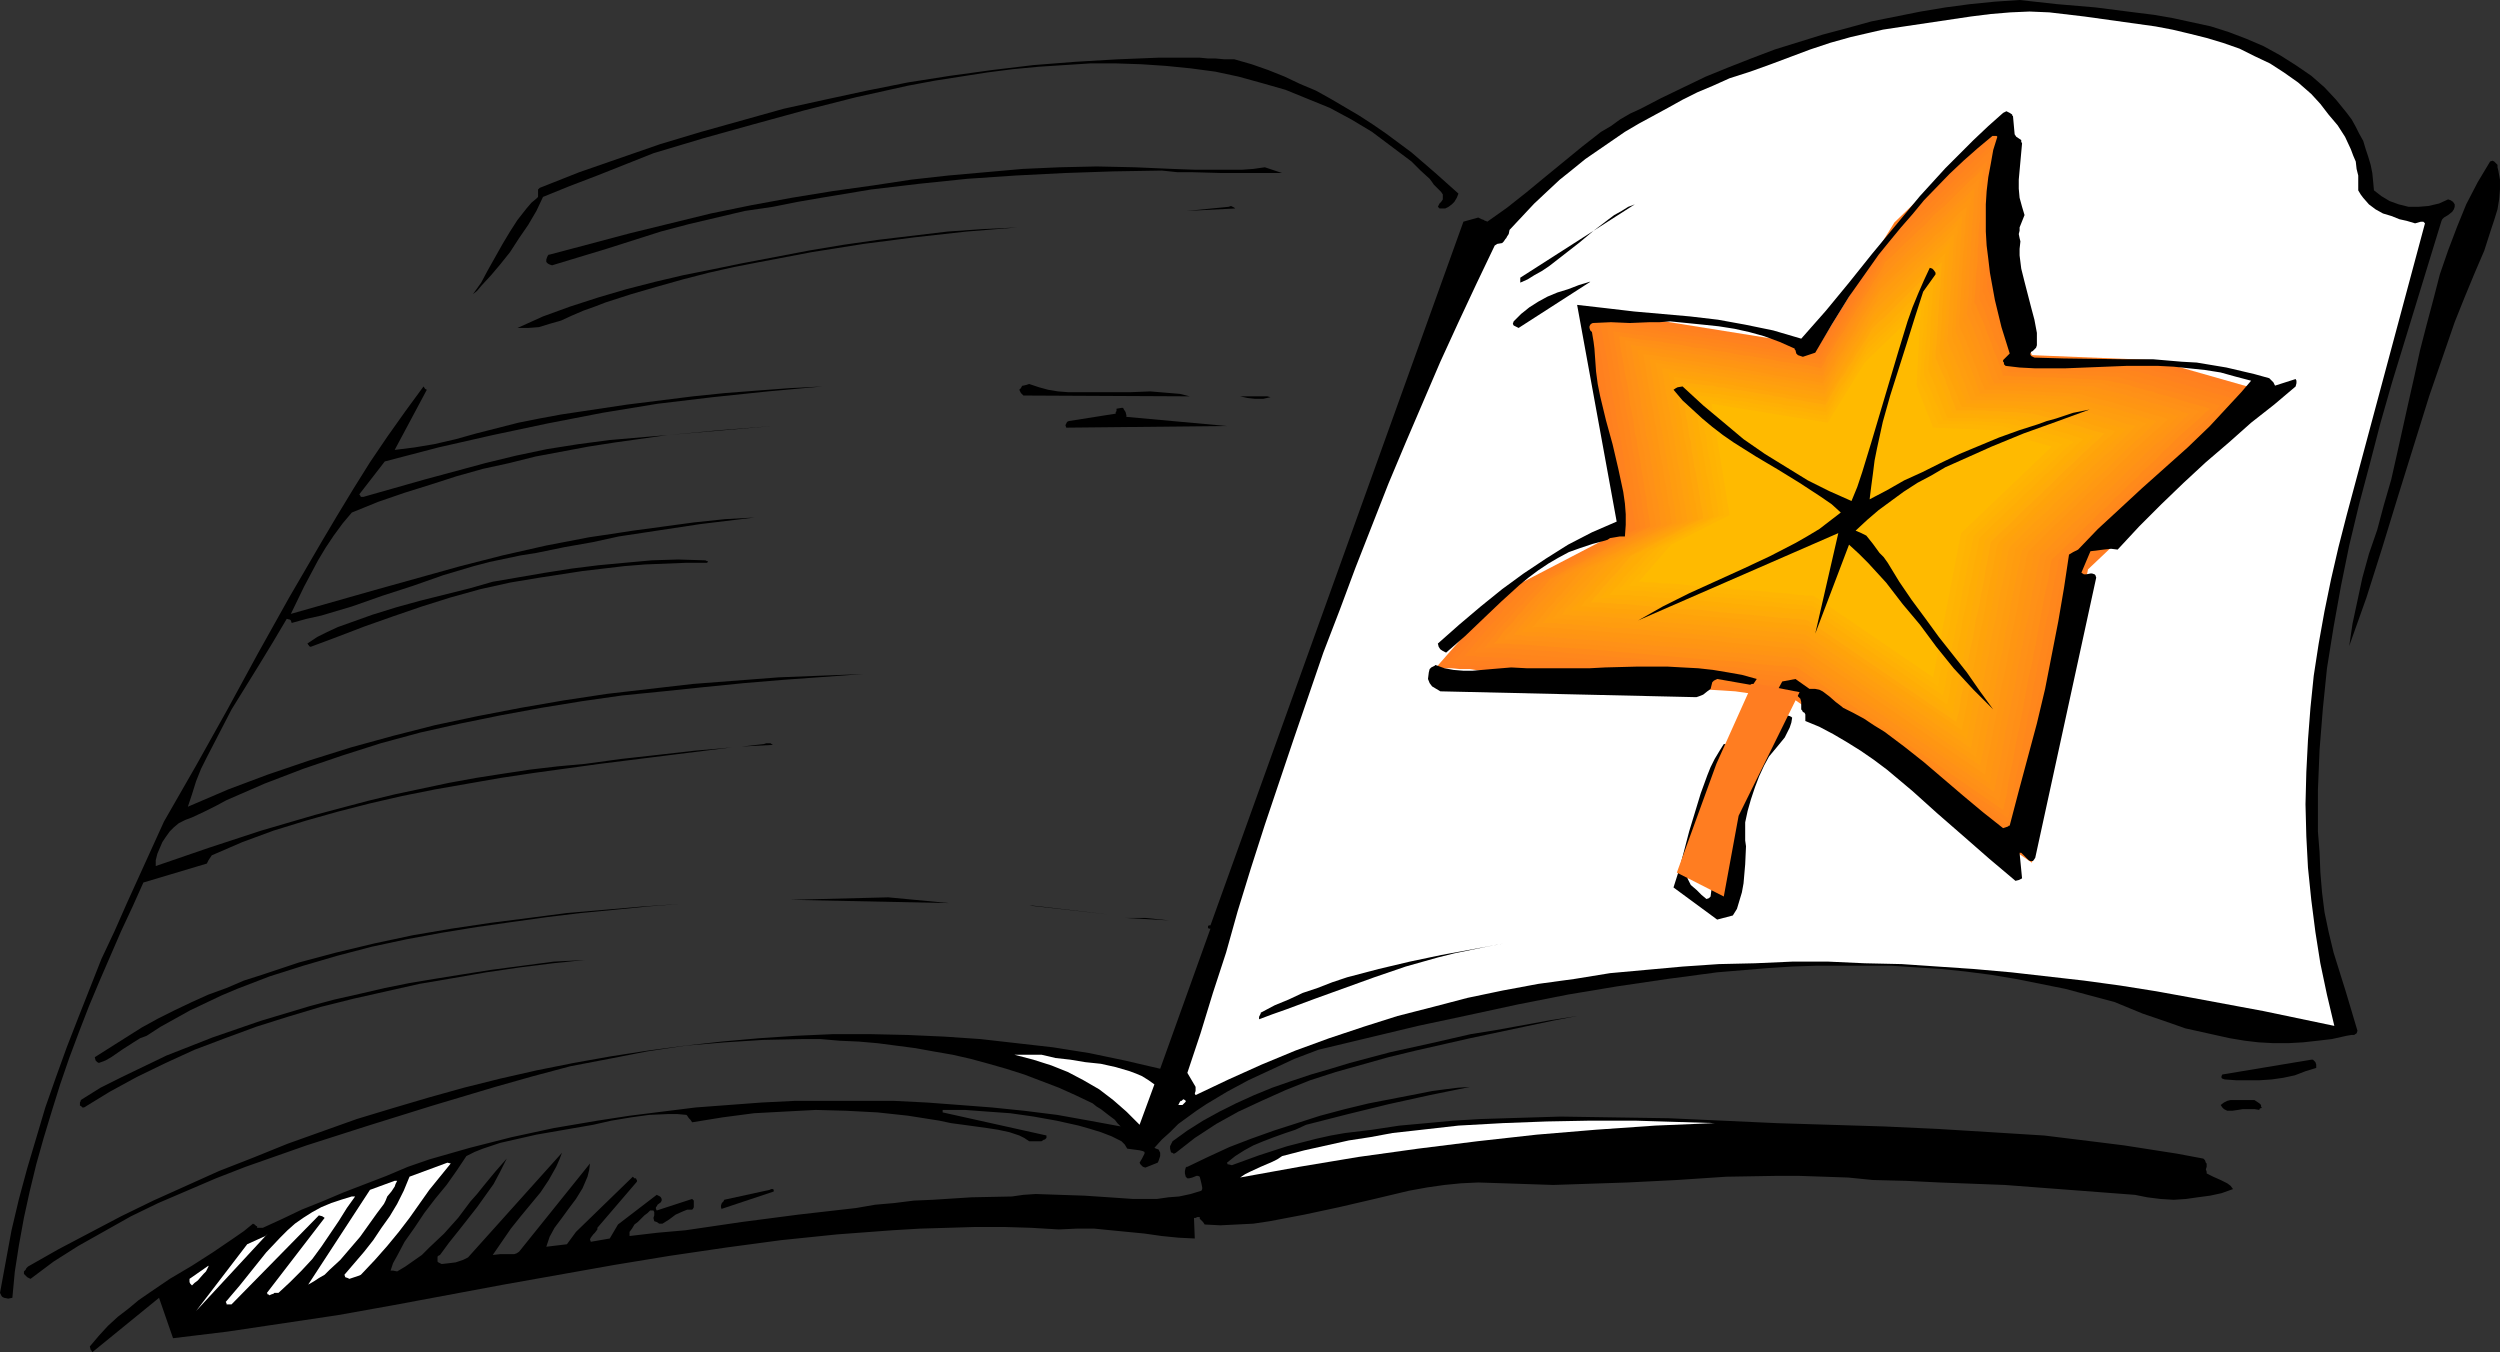 <?xml version="1.0" encoding="UTF-8" standalone="no"?>
<svg
   version="1.0"
   width="129.724mm"
   height="70.164mm"
   id="svg70"
   sodipodi:docname="Leaf - Pressed.wmf"
   xmlns:inkscape="http://www.inkscape.org/namespaces/inkscape"
   xmlns:sodipodi="http://sodipodi.sourceforge.net/DTD/sodipodi-0.dtd"
   xmlns="http://www.w3.org/2000/svg"
   xmlns:svg="http://www.w3.org/2000/svg">
  <rect width="100%" height="100%" fill="#333333" stroke="none"/>
  <sodipodi:namedview
     id="namedview70"
     pagecolor="#ffffff"
     bordercolor="#000000"
     borderopacity="0.25"
     inkscape:showpageshadow="2"
     inkscape:pageopacity="0.0"
     inkscape:pagecheckerboard="0"
     inkscape:deskcolor="#d1d1d1"
     inkscape:document-units="mm" />
  <defs
     id="defs1">
    <pattern
       id="WMFhbasepattern"
       patternUnits="userSpaceOnUse"
       width="6"
       height="6"
       x="0"
       y="0" />
  </defs>
  <path
     style="fill:#000000;fill-opacity:1;fill-rule:evenodd;stroke:none"
     d="m 396.081,0 -4.848,0.323 -4.848,0.485 -4.848,0.646 -4.848,0.808 -4.848,0.97 -4.848,0.97 -4.686,1.293 -4.848,1.293 -4.686,1.454 -4.686,1.454 -4.686,1.778 -4.525,1.778 -4.363,1.778 -4.363,2.101 -4.363,2.101 -4.04,2.101 -2.101,0.97 -1.939,1.131 -1.778,1.293 -1.939,1.131 -3.717,2.909 -3.555,2.909 -3.555,2.909 -3.717,3.07 -3.878,3.07 -3.878,2.747 -0.323,-0.162 h -0.162 l -0.162,-0.162 -0.485,-0.162 -0.323,-0.162 -0.323,-0.162 -2.909,0.808 -49.611,138.008 h -0.323 l -0.162,0.162 v 0.323 l 0.162,0.162 h 0.323 l -9.858,27.472 -6.949,-1.616 -6.949,-1.454 -7.11,-1.131 -7.11,-0.808 -7.11,-0.808 -7.11,-0.485 -7.272,-0.323 -7.272,-0.162 h -7.272 l -7.272,0.323 -7.272,0.485 -7.272,0.646 -7.272,0.808 -7.272,0.97 -7.272,1.131 -7.272,1.293 -7.272,1.454 -7.11,1.616 -7.11,1.778 -6.949,1.939 -7.11,2.101 -6.949,2.101 -6.787,2.424 -6.787,2.424 -6.787,2.747 -6.626,2.586 -6.464,2.909 -6.464,2.909 -6.302,3.07 -6.141,3.232 -6.141,3.232 -5.979,3.394 -0.323,0.323 -0.162,0.323 -0.323,0.323 v 0 0.485 l 0.323,0.323 0.323,0.323 0.646,0.323 4.525,-3.394 4.848,-3.07 5.171,-2.909 5.171,-2.909 5.333,-2.586 5.656,-2.424 5.656,-2.424 5.818,-2.262 5.979,-2.101 5.979,-2.101 12.12,-3.878 12.443,-3.878 12.443,-3.717 7.434,-2.101 7.272,-1.939 7.595,-1.454 7.434,-1.454 7.595,-1.131 7.595,-0.646 7.595,-0.485 7.595,-0.162 h 3.717 l 3.717,0.323 3.717,0.162 3.717,0.323 3.717,0.485 3.717,0.485 3.555,0.646 3.717,0.646 3.555,0.808 3.555,0.97 3.394,0.97 3.555,1.131 3.394,1.293 3.394,1.293 3.232,1.454 3.394,1.616 0.808,0.646 0.808,0.485 1.454,1.131 1.293,0.97 0.485,0.646 0.646,0.646 -6.141,-1.131 -6.302,-1.131 -6.464,-0.808 -6.302,-0.646 -6.302,-0.485 -6.464,-0.485 -6.464,-0.323 h -6.626 -6.464 -6.464 l -6.464,0.323 -6.464,0.485 -6.464,0.485 -6.464,0.808 -6.464,0.808 -6.302,0.97 -8.565,1.454 -8.242,1.778 -8.242,2.101 -7.918,2.262 -4.202,1.454 -4.202,1.778 -8.403,3.232 -4.202,1.778 -4.04,1.616 -3.717,1.778 -3.878,1.778 h -1.131 v -0.323 h -0.162 l -0.162,-0.162 -0.162,-0.162 -0.323,-0.162 -1.778,1.454 -2.101,1.454 -4.04,2.747 -4.04,2.586 -4.363,2.586 -4.04,2.747 -2.101,1.454 -1.939,1.616 -2.101,1.616 -1.939,1.778 -1.778,1.939 -1.778,2.101 0.162,0.646 0.162,0.162 0.162,0.323 13.09,-10.666 2.747,7.918 10.666,-1.293 10.827,-1.616 10.827,-1.616 10.827,-1.939 21.654,-4.04 21.816,-3.878 10.827,-1.778 10.989,-1.616 10.827,-1.454 10.989,-1.131 10.827,-0.808 5.494,-0.323 5.494,-0.162 5.333,-0.162 h 5.494 l 5.333,0.162 5.494,0.323 3.555,-0.162 h 3.394 l 3.232,0.323 6.626,0.646 3.394,0.485 3.232,0.323 3.232,0.162 -0.162,-4.04 v 0 h 0.323 l 0.323,-0.162 h 0.485 v 0.323 l 0.323,0.323 0.323,0.323 0.323,0.485 3.07,0.162 3.232,-0.162 3.232,-0.162 3.232,-0.485 3.394,-0.646 3.394,-0.646 6.787,-1.454 6.949,-1.616 6.787,-1.616 3.555,-0.646 3.394,-0.485 3.232,-0.323 3.394,-0.162 5.01,0.162 4.848,0.162 4.848,0.162 4.848,-0.162 9.696,-0.323 9.696,-0.485 9.696,-0.646 9.534,-0.162 h 4.848 l 4.848,0.162 4.686,0.162 4.848,0.485 6.464,0.162 6.626,0.323 12.766,0.485 12.766,0.97 12.766,0.97 2.424,0.485 2.586,0.323 2.586,0.162 2.424,-0.162 2.262,-0.323 2.424,-0.323 2.262,-0.485 2.262,-0.808 -0.485,-0.646 -0.646,-0.485 -1.293,-0.646 -1.454,-0.646 -0.646,-0.323 -0.646,-0.323 v -0.323 l -0.162,-0.485 0.162,-0.485 v -0.323 -0.323 l -0.162,-0.162 -0.162,-0.485 -0.323,-0.323 -5.171,-0.97 -5.171,-0.808 -5.171,-0.808 -5.171,-0.646 -10.504,-1.293 -10.342,-0.646 -10.504,-0.646 -10.504,-0.485 -21.008,-0.646 -10.666,-0.485 -10.666,-0.485 -10.666,-0.162 -10.504,-0.162 -10.666,0.323 -5.171,0.162 -5.333,0.323 -5.171,0.485 -5.333,0.485 -5.333,0.808 -5.333,0.646 -2.747,0.485 -2.909,0.646 -5.656,1.454 -5.494,1.778 -5.333,1.939 -0.646,-0.162 h -0.162 l -0.162,-0.323 1.616,-1.293 1.778,-1.131 1.778,-0.97 1.939,-0.808 2.101,-0.808 2.262,-0.808 1.939,-0.646 2.101,-0.97 8.242,-2.101 7.918,-1.939 8.08,-1.778 7.918,-1.616 -2.424,0.162 -2.586,0.323 -2.424,0.323 -2.424,0.485 -5.01,0.97 -5.01,0.97 -4.686,1.131 -4.848,1.293 -4.525,1.454 -4.525,1.454 -4.525,1.616 -4.202,1.616 -4.202,1.939 -4.04,1.939 h -0.162 l -0.162,0.162 -0.162,0.646 v 0.485 l 0.162,0.646 0.323,0.323 h 0.323 l 0.646,-0.162 0.808,-0.323 h 0.323 l 0.323,0.162 0.162,0.646 0.162,0.646 0.162,0.808 v 0.323 l -0.162,0.323 -2.101,0.646 -2.262,0.485 -2.101,0.162 -2.262,0.323 h -2.424 -2.262 l -4.686,-0.323 -4.848,-0.323 -4.848,-0.162 -4.686,-0.162 -2.424,0.162 -2.262,0.323 -7.918,0.162 -7.595,0.485 -3.717,0.162 -3.878,0.485 -3.717,0.323 -3.717,0.646 -5.656,0.646 -5.656,0.646 -11.15,1.454 -10.989,1.616 -5.494,0.485 -5.494,0.646 v -0.808 l 0.485,-0.646 0.485,-0.808 0.646,-0.485 0.646,-0.646 0.646,-0.646 0.646,-0.485 0.485,-0.485 h 0.485 0.162 l 0.162,0.323 v 0.162 0.485 l -0.162,0.485 0.162,0.646 0.485,0.162 0.485,0.323 h 0.646 l 1.293,-0.808 1.293,-0.97 1.454,-0.646 0.808,-0.323 h 0.97 l 0.162,-0.162 0.162,-0.323 v -0.646 -0.646 l -0.162,-0.162 -0.162,-0.162 -6.949,2.262 -0.162,-0.323 v -0.323 l 0.162,-0.162 0.162,-0.323 0.646,-0.485 0.162,-0.323 v -0.323 l -0.162,-0.323 -0.162,-0.162 -0.323,-0.162 -0.323,-0.162 -7.595,5.818 -1.616,2.747 -3.717,0.646 -0.162,-0.485 0.162,-0.323 0.485,-0.646 0.323,-0.323 0.485,-0.646 v -0.323 l 7.757,-9.05 v -0.323 l -0.162,-0.162 v -0.162 h -0.323 l -0.162,-0.162 -0.162,-0.162 -11.15,10.827 -1.778,2.424 -4.04,0.485 0.323,-0.97 0.323,-0.97 0.97,-1.778 1.454,-1.939 1.293,-1.778 1.454,-1.939 1.293,-2.101 0.485,-1.131 0.485,-1.131 0.323,-1.293 0.162,-1.293 -13.898,17.291 -0.485,0.323 -0.485,0.162 h -1.293 -1.454 l -1.454,0.162 1.778,-2.586 1.778,-2.586 1.939,-2.424 3.878,-4.686 1.616,-2.424 1.454,-2.586 0.646,-1.454 0.485,-1.293 -18.422,20.523 -0.97,0.485 -1.454,0.485 -1.293,0.162 -1.454,0.162 -0.323,-0.162 -0.323,-0.162 -0.162,-0.162 v -0.323 -0.323 -0.323 l 0.162,-0.162 0.323,-0.162 1.778,-2.424 1.939,-2.424 3.555,-4.525 1.616,-2.262 1.616,-2.262 1.293,-2.424 1.293,-2.586 -1.131,1.293 -1.131,1.293 -2.262,2.747 -1.293,1.616 -1.293,1.454 -2.424,3.232 -2.747,3.07 -2.909,2.747 -1.454,1.454 -1.616,1.131 -1.616,1.131 -1.616,0.97 -0.808,-0.162 h -0.323 -0.162 l 0.485,-1.454 0.808,-1.454 1.454,-2.747 1.939,-2.747 1.939,-2.909 2.101,-2.747 2.262,-2.747 1.939,-2.747 1.939,-2.909 1.616,-0.808 1.616,-0.646 3.394,-1.131 3.555,-0.808 3.555,-0.808 3.717,-0.646 3.717,-0.646 3.717,-0.646 3.555,-0.808 3.878,-0.646 3.555,-0.485 3.717,-0.162 h 1.778 l 1.778,0.162 0.162,0.162 0.323,0.485 0.323,0.323 0.323,0.485 5.979,-0.97 6.141,-0.808 5.979,-0.323 6.141,-0.323 5.979,0.162 6.141,0.323 5.979,0.646 6.141,0.97 2.262,0.485 2.424,0.323 4.686,0.646 2.101,0.323 2.262,0.485 1.939,0.646 0.97,0.485 0.97,0.646 h 2.424 l 0.485,-0.323 h 0.162 l 0.323,-0.323 v -0.485 l -20.362,-4.525 v -0.485 h 4.363 l 4.363,0.323 4.525,0.323 4.525,0.646 4.525,0.808 4.363,0.97 2.262,0.646 2.101,0.646 2.101,0.808 1.939,0.97 0.646,0.646 0.485,0.808 2.424,0.323 0.646,0.162 0.323,0.162 v 0.323 l -0.162,0.323 -0.323,0.646 -0.485,0.808 0.162,0.323 0.162,0.162 0.323,0.323 0.485,0.162 2.424,-0.97 0.162,-0.323 0.162,-0.485 0.162,-0.485 v -0.646 l -0.162,-0.323 -0.162,-0.323 -0.485,-0.162 -0.323,-0.162 1.454,-1.616 1.616,-1.454 1.616,-1.616 1.778,-1.293 1.778,-1.293 1.939,-1.293 4.04,-2.424 4.202,-2.262 4.525,-2.101 4.525,-2.101 4.686,-1.778 19.554,-4.686 9.858,-2.101 9.696,-2.101 9.858,-1.939 9.696,-1.616 9.858,-1.454 9.696,-1.293 9.696,-0.808 5.01,-0.323 4.848,-0.162 h 4.848 4.848 4.848 l 4.848,0.323 5.01,0.323 4.686,0.485 5.01,0.646 4.848,0.808 4.848,0.97 4.848,0.97 4.848,1.293 4.848,1.293 5.494,2.262 5.656,1.939 2.747,0.97 2.909,0.646 2.909,0.646 2.909,0.646 2.909,0.485 2.747,0.323 2.909,0.162 h 2.909 l 2.909,-0.162 2.909,-0.323 2.747,-0.323 2.909,-0.646 0.97,-0.162 h 0.485 l 0.485,-0.323 0.162,-0.485 -2.262,-7.595 -2.424,-7.757 -0.97,-4.04 -0.808,-3.878 -0.485,-3.878 -0.323,-3.878 -0.162,-4.04 -0.323,-4.04 v -4.04 -4.04 l 0.323,-7.918 0.646,-8.08 0.808,-7.918 1.293,-8.08 1.454,-8.08 1.616,-7.918 1.939,-8.08 2.101,-7.918 2.101,-8.08 2.262,-7.918 4.848,-15.837 4.848,-15.837 0.162,-0.323 0.323,-0.323 0.808,-0.485 0.808,-0.646 0.323,-0.485 0.162,-0.485 v -0.485 l -0.323,-0.485 -0.485,-0.323 -0.485,-0.162 -1.778,0.808 -2.101,0.485 -1.939,0.162 h -1.939 l -1.939,-0.485 -1.778,-0.646 -1.616,-0.97 -1.454,-1.131 -0.162,-1.778 -0.162,-1.616 -0.323,-1.616 -0.485,-1.616 -0.485,-1.454 -0.485,-1.616 -0.808,-1.454 -0.646,-1.293 -0.808,-1.454 -0.97,-1.293 -2.101,-2.586 -2.262,-2.424 -2.586,-2.262 -3.07,-2.101 -3.07,-1.939 -3.232,-1.778 -3.394,-1.454 -3.394,-1.293 -3.555,-1.131 -3.717,-0.808 -3.717,-0.808 -3.717,-0.646 -3.878,-0.485 -7.595,-0.97 -7.595,-0.646 z"
     id="path1" />
  <path
     style="fill:#ffffff;fill-opacity:1;fill-rule:evenodd;stroke:none"
     d="m 401.899,2.424 -3.878,-0.162 -3.717,0.162 -3.878,0.323 -3.878,0.485 -7.595,1.131 -7.595,1.131 -2.101,0.323 -2.101,0.485 -4.202,0.97 -4.04,1.131 -3.878,1.293 -3.878,1.454 -3.878,1.454 -4.04,1.454 -4.04,1.293 -3.232,1.454 -3.07,1.293 -2.909,1.454 -2.909,1.616 -5.656,3.07 -2.747,1.616 -2.586,1.778 -2.586,1.778 -2.586,1.778 -2.586,2.101 -2.424,1.939 -2.424,2.262 -2.586,2.424 -2.424,2.586 -2.424,2.586 -0.162,0.808 -0.323,0.485 -0.162,0.323 -0.162,0.162 -0.323,0.485 -0.323,0.323 -0.97,0.162 -0.485,0.323 -3.555,7.434 -3.555,7.595 -3.555,7.757 -3.394,7.918 -3.394,7.918 -3.394,8.08 -3.232,8.242 -3.232,8.242 -3.07,8.242 -3.232,8.403 -5.818,16.968 -5.656,16.807 -2.747,8.565 -2.586,8.403 -2.262,8.08 -2.586,7.918 -2.424,7.918 -2.586,7.757 1.616,2.747 v 0.323 0.162 0.323 l -0.162,0.485 0.162,0.323 6.464,-3.07 6.464,-2.909 6.626,-2.747 6.626,-2.424 6.787,-2.262 6.626,-2.101 6.949,-1.778 6.787,-1.778 6.949,-1.454 6.949,-1.293 7.11,-0.97 6.949,-1.131 7.11,-0.646 7.11,-0.646 7.11,-0.485 7.11,-0.162 7.272,-0.323 h 7.11 l 7.11,0.323 7.272,0.162 7.11,0.485 7.11,0.485 7.272,0.646 7.11,0.808 7.11,0.808 7.11,0.97 7.11,1.131 7.11,1.293 6.949,1.293 6.949,1.293 6.949,1.454 6.949,1.454 -1.454,-6.141 -1.293,-6.141 -0.97,-6.141 -0.808,-6.302 -0.646,-6.302 -0.323,-6.141 -0.162,-6.302 0.162,-6.302 0.323,-6.302 0.485,-6.302 0.646,-6.302 0.97,-6.302 1.131,-6.302 1.293,-6.302 1.454,-6.302 1.616,-6.302 15.352,-57.207 -0.162,-0.162 -0.162,-0.162 h -0.485 l -1.131,0.323 -1.616,-0.485 -1.454,-0.323 -1.616,-0.646 -1.616,-0.485 -1.454,-0.808 -1.293,-0.97 -1.131,-1.293 -0.485,-0.646 -0.485,-0.808 v -1.454 -1.454 l -0.323,-1.293 -0.162,-1.454 -0.485,-1.131 -0.485,-1.293 -1.131,-2.424 -1.454,-2.262 -1.778,-2.101 -1.616,-2.101 -1.778,-1.939 -2.586,-2.262 -2.747,-1.939 -2.747,-1.778 -3.07,-1.454 -2.909,-1.454 -3.232,-1.131 -3.232,-0.97 -3.232,-0.808 -3.394,-0.808 -3.394,-0.646 -6.949,-0.97 -6.949,-0.97 z"
     id="path2" />
  <path
     style="fill:#000000;fill-opacity:1;fill-rule:evenodd;stroke:none"
     d="m 235.289,11.312 h -8.08 l -8.08,0.323 -8.242,0.485 -8.242,0.646 -8.08,0.97 -8.242,1.131 -8.242,1.293 -8.08,1.616 -8.242,1.778 -8.08,1.778 -8.08,2.262 -8.08,2.262 -8.08,2.424 -7.918,2.747 -7.918,2.747 -7.757,3.07 -0.162,0.162 -0.162,0.162 v 0.646 0.485 0.323 l -0.323,0.323 -0.97,0.808 -0.97,1.131 -1.778,2.262 -1.454,2.262 -1.454,2.424 -2.909,5.171 -1.293,2.424 -1.616,2.262 0.808,-0.646 0.808,-0.97 1.939,-2.101 1.778,-2.101 1.939,-2.424 1.778,-2.747 1.778,-2.586 1.616,-2.747 1.293,-2.747 5.171,-2.101 5.494,-2.101 10.989,-4.363 9.696,-2.909 9.858,-2.747 10.019,-2.747 10.181,-2.586 10.181,-2.262 5.171,-0.97 5.171,-0.808 5.171,-0.808 5.01,-0.646 5.171,-0.485 5.01,-0.323 5.01,-0.323 h 5.171 l 4.848,0.162 4.848,0.323 4.848,0.485 4.848,0.646 4.525,0.97 4.686,1.293 4.525,1.293 4.363,1.778 4.363,1.778 4.202,2.262 4.04,2.424 3.878,2.909 3.878,2.909 1.778,1.778 1.778,1.616 0.485,0.646 0.323,0.485 0.808,0.808 0.646,0.646 0.323,0.485 v 0.485 0.485 l -0.323,0.485 -0.323,0.323 -0.323,0.646 0.162,0.162 0.162,0.162 h 0.485 0.646 l 0.646,-0.323 0.646,-0.485 0.485,-0.485 0.485,-0.808 0.323,-0.808 -4.525,-4.04 -4.686,-4.04 -5.01,-3.717 -2.586,-1.778 -2.747,-1.778 -2.747,-1.616 -2.747,-1.616 -2.909,-1.616 -3.07,-1.293 -3.07,-1.454 -3.232,-1.293 -3.232,-1.131 -3.394,-0.97 h -1.939 l -1.778,-0.162 h -1.454 z"
     id="path3" />
  <path
     style="fill:#ff7d21;fill-opacity:1;fill-rule:evenodd;stroke:none"
     d="m 281.507,131.059 12.928,-14.706 23.27,-12.12 -7.434,-43.794 46.379,7.434 14.867,-24.24 22.139,-21.331 -1.778,30.704 6.626,16.645 24.078,0.97 23.27,6.626 -36.36,34.421 -10.989,57.53 -47.51,-32.644 h -0.162 -0.162 -0.323 l -0.97,-0.162 h -1.293 l -1.616,-0.162 -1.778,-0.162 -2.101,-0.162 -2.262,-0.323 -2.424,-0.162 -2.747,-0.162 -2.909,-0.323 -2.909,-0.323 -6.302,-0.485 -6.464,-0.646 -6.464,-0.485 -6.141,-0.485 -3.07,-0.162 -2.909,-0.323 -2.586,-0.162 -2.586,-0.162 -2.424,-0.162 -2.101,-0.323 h -1.939 l -1.616,-0.162 h -1.293 -1.778 z"
     id="path4" />
  <path
     style="fill:#ff801f;fill-opacity:1;fill-rule:evenodd;stroke:none"
     d="m 283.446,130.412 0.646,-0.808 0.646,-0.808 0.485,-0.646 0.485,-0.485 0.97,-1.131 0.97,-1.131 0.485,-0.646 0.646,-0.808 0.808,-0.808 0.97,-0.97 0.97,-1.293 1.293,-1.454 1.454,-1.778 0.808,-0.808 0.97,-1.131 1.293,-0.646 1.131,-0.646 0.97,-0.485 0.808,-0.485 1.616,-0.808 1.778,-0.808 0.97,-0.485 1.131,-0.646 1.454,-0.808 1.616,-0.808 0.97,-0.485 0.97,-0.485 1.131,-0.485 1.131,-0.646 1.131,-0.646 1.454,-0.646 1.454,-0.808 1.616,-0.808 -0.323,-1.293 -0.162,-1.131 -0.323,-2.101 -0.323,-1.939 -0.162,-1.616 -0.485,-3.07 -0.323,-1.454 -0.323,-1.778 -0.323,-1.939 -0.162,-0.97 -0.162,-1.131 -0.323,-1.293 -0.162,-1.293 -0.323,-1.454 -0.162,-1.616 -0.323,-1.778 -0.323,-1.778 -0.323,-2.101 -0.323,-2.101 -0.485,-2.424 -0.485,-2.586 -0.485,-2.747 -0.485,-3.07 1.454,0.162 1.293,0.162 2.101,0.323 1.939,0.323 1.778,0.323 1.616,0.162 0.808,0.162 h 0.808 l 1.454,0.323 1.778,0.323 2.101,0.323 1.131,0.162 1.131,0.162 1.454,0.162 1.293,0.323 1.616,0.162 1.778,0.323 1.778,0.323 2.101,0.323 2.101,0.323 2.424,0.323 2.424,0.485 2.747,0.485 3.07,0.485 3.232,0.485 0.323,-0.646 0.485,-0.646 0.808,-1.293 0.485,-0.97 0.646,-0.808 0.97,-1.778 0.646,-0.808 0.485,-0.97 0.646,-1.131 0.808,-1.131 0.808,-1.454 1.131,-1.616 0.485,-0.97 0.646,-1.131 0.646,-0.97 0.808,-1.293 0.808,-1.293 0.808,-1.454 0.97,-1.454 1.131,-1.616 1.131,-1.293 1.131,-0.97 0.97,-0.97 0.808,-0.808 1.454,-1.454 0.808,-0.808 0.808,-0.808 0.97,-0.97 1.131,-1.131 1.293,-1.293 1.616,-1.454 0.97,-0.808 0.808,-0.97 1.131,-0.97 1.131,-0.97 1.131,-1.131 1.293,-1.293 1.454,-1.293 1.454,-1.454 v 1.616 l -0.162,1.454 v 1.293 l -0.162,1.131 v 1.939 l -0.162,1.131 v 1.131 1.293 l -0.162,1.616 -0.162,1.778 v 1.131 l -0.162,1.131 v 1.131 1.293 l -0.162,1.616 -0.162,1.454 v 1.778 l -0.162,1.778 -0.162,1.939 -0.162,2.101 0.323,0.97 0.485,0.808 0.485,1.293 0.485,0.97 0.485,1.293 0.323,0.808 0.323,0.808 0.323,0.97 0.162,0.646 0.323,0.646 0.485,1.454 0.646,1.616 0.646,1.939 0.485,1.131 0.485,1.131 h 1.293 l 1.131,0.162 h 1.939 1.616 1.778 1.131 l 1.131,0.162 h 1.454 l 1.778,0.162 h 1.939 1.131 l 1.293,0.162 h 1.293 1.454 l 1.454,0.162 h 1.616 l 1.293,0.323 0.646,0.162 0.485,0.162 1.131,0.323 0.808,0.162 0.808,0.162 0.808,0.323 1.616,0.485 h 0.485 l 0.646,0.162 1.131,0.485 1.454,0.323 1.616,0.485 1.939,0.485 0.97,0.323 1.293,0.323 1.131,0.485 1.454,0.323 1.454,0.485 1.616,0.485 -1.131,0.97 -0.97,0.808 -0.808,0.97 -0.808,0.808 -1.616,1.293 -1.293,1.293 -1.293,1.131 -1.131,1.131 -1.293,1.293 -1.293,1.293 -1.616,1.454 -0.97,0.808 -0.97,0.97 -0.97,0.97 -1.131,1.131 -1.293,1.131 -1.131,1.293 -1.616,1.293 -1.454,1.454 -1.778,1.778 -1.778,1.778 -1.939,1.778 -2.101,2.101 -2.424,2.262 -2.424,2.424 -0.323,1.616 -0.323,1.616 -0.323,1.293 -0.323,1.454 -0.485,2.262 -0.323,2.101 -0.808,4.04 -0.323,1.939 -0.485,2.262 -0.323,1.131 -0.162,1.293 -0.323,1.454 -0.323,1.454 -0.323,1.616 -0.323,1.778 -0.323,1.939 -0.485,2.262 -0.323,2.262 -0.485,2.424 -0.646,2.747 -0.485,2.909 -0.646,3.07 -0.646,3.555 -0.646,3.555 -0.808,4.04 -46.218,-31.835 h -0.162 -0.323 -0.323 l -0.808,-0.162 h -1.293 l -1.454,-0.162 -1.778,-0.162 -2.101,-0.162 -2.262,-0.323 -2.424,-0.162 -2.586,-0.162 -2.909,-0.323 -2.909,-0.162 -5.979,-0.646 -6.302,-0.485 -6.302,-0.485 -6.141,-0.646 -2.909,-0.162 -2.909,-0.162 -2.586,-0.162 -2.586,-0.323 h -2.262 l -1.939,-0.162 -1.939,-0.162 h -1.616 l -1.293,-0.162 h -1.293 l -0.323,0.162 z"
     id="path5" />
  <path
     style="fill:#ff821f;fill-opacity:1;fill-rule:evenodd;stroke:none"
     d="m 285.385,129.443 0.646,-0.808 0.646,-0.646 0.97,-1.131 1.778,-2.101 0.646,-0.646 0.646,-0.808 0.646,-0.808 0.97,-0.97 0.97,-1.293 1.293,-1.293 1.454,-1.778 0.808,-0.808 0.808,-0.97 1.293,-0.808 0.97,-0.485 0.97,-0.485 0.808,-0.485 0.808,-0.485 0.808,-0.323 1.616,-0.97 1.131,-0.485 0.97,-0.646 1.454,-0.646 1.616,-0.808 0.808,-0.485 0.97,-0.485 1.131,-0.485 1.131,-0.646 1.131,-0.646 1.454,-0.646 1.454,-0.646 1.454,-0.808 -0.162,-1.293 -0.162,-1.131 -0.323,-2.101 -0.323,-1.778 -0.323,-1.616 -0.485,-2.909 -0.162,-1.616 -0.323,-1.616 -0.323,-1.778 -0.323,-2.262 -0.162,-1.131 -0.323,-1.293 -0.162,-1.454 -0.323,-1.616 -0.323,-1.616 -0.323,-1.778 -0.323,-2.101 -0.323,-2.101 -0.323,-2.262 -0.485,-2.586 -0.485,-2.747 -0.485,-2.747 1.293,0.162 1.131,0.162 2.262,0.323 1.939,0.162 1.616,0.323 3.07,0.485 1.616,0.162 1.778,0.323 1.939,0.323 1.131,0.162 1.131,0.162 1.293,0.162 1.454,0.323 1.454,0.162 1.616,0.323 1.939,0.323 1.939,0.323 2.101,0.323 2.262,0.323 2.424,0.485 2.747,0.323 2.747,0.485 3.232,0.485 0.808,-1.293 0.646,-1.131 0.646,-0.97 0.485,-0.97 1.131,-1.616 1.131,-1.616 0.485,-1.131 0.808,-1.131 0.808,-1.454 1.131,-1.616 0.485,-0.97 0.646,-0.97 0.646,-1.131 0.808,-1.131 0.808,-1.293 0.808,-1.293 0.97,-1.616 0.97,-1.616 1.131,-1.131 1.131,-0.97 0.808,-0.97 0.808,-0.808 1.454,-1.454 1.616,-1.616 0.97,-0.808 1.131,-1.131 1.293,-1.131 1.454,-1.454 0.808,-0.97 0.97,-0.808 1.131,-0.97 0.97,-0.97 1.293,-1.293 1.293,-1.131 1.293,-1.293 1.454,-1.454 v 1.616 l -0.162,1.454 v 1.293 0.97 l -0.162,2.101 -0.162,1.131 v 1.131 1.293 l -0.162,1.454 -0.162,1.778 v 2.262 l -0.162,1.131 v 1.293 1.454 l -0.162,1.454 -0.162,1.778 v 1.778 l -0.162,1.778 -0.162,2.101 0.323,0.808 0.323,0.808 0.485,1.293 0.485,0.97 0.485,1.293 0.323,0.808 0.162,0.646 0.485,1.131 0.485,1.131 0.485,1.293 0.646,1.616 0.646,1.939 0.485,0.97 0.323,1.293 h 1.454 1.131 1.778 1.616 l 1.778,0.162 h 0.97 1.131 l 1.454,0.162 h 1.616 l 2.101,0.162 h 0.97 1.293 l 1.293,0.162 h 1.293 l 1.454,0.162 h 1.616 l 1.293,0.323 1.131,0.323 0.97,0.323 0.808,0.162 1.616,0.323 0.808,0.323 0.808,0.162 0.97,0.323 1.131,0.323 1.454,0.323 0.646,0.323 0.808,0.162 1.939,0.646 2.101,0.485 1.293,0.485 1.293,0.323 1.454,0.485 1.454,0.485 -0.97,0.97 -0.97,0.808 -0.97,0.808 -0.646,0.808 -1.616,1.454 -1.293,1.131 -2.262,2.262 -1.293,1.131 -1.293,1.293 -1.616,1.454 -0.808,0.808 -0.97,0.97 -0.97,0.97 -1.131,0.97 -1.131,1.131 -1.293,1.293 -1.293,1.293 -1.616,1.454 -1.778,1.616 -1.778,1.616 -1.939,1.939 -2.101,1.939 -2.262,2.262 -2.424,2.262 -0.323,1.778 -0.323,1.454 -0.162,1.293 -0.323,1.293 -0.323,2.424 -0.323,2.101 -0.808,3.717 -0.323,2.101 -0.485,2.101 -0.162,1.131 -0.323,1.293 -0.162,1.293 -0.323,1.454 -0.323,1.616 -0.323,1.778 -0.323,1.939 -0.485,2.101 -0.485,2.101 -0.323,2.424 -0.485,2.586 -0.646,2.909 -0.646,3.07 -0.646,3.394 -0.646,3.555 -0.808,3.878 -44.925,-30.866 h -0.323 -0.485 l -0.808,-0.162 h -1.293 l -1.454,-0.323 h -1.778 l -1.939,-0.162 -2.262,-0.323 -2.424,-0.162 -2.424,-0.323 -2.747,-0.162 -2.909,-0.323 -5.818,-0.485 -6.141,-0.485 -6.302,-0.646 -5.818,-0.485 -2.909,-0.162 -2.747,-0.323 -2.586,-0.162 -2.424,-0.162 -2.262,-0.162 -1.939,-0.162 h -1.778 l -1.616,-0.162 h -1.293 -0.97 -0.646 z"
     id="path6" />
  <path
     style="fill:#ff851c;fill-opacity:1;fill-rule:evenodd;stroke:none"
     d="m 287.163,128.796 0.646,-0.808 0.646,-0.808 0.97,-1.131 0.808,-0.97 0.97,-1.131 0.485,-0.485 0.646,-0.808 0.808,-0.808 0.808,-0.97 0.97,-1.293 1.293,-1.293 1.454,-1.616 0.808,-0.808 0.808,-0.97 1.131,-0.808 1.131,-0.485 0.97,-0.485 0.808,-0.485 1.454,-0.808 1.778,-0.808 0.808,-0.485 1.131,-0.485 1.293,-0.808 1.616,-0.646 1.778,-1.131 1.131,-0.485 0.97,-0.485 1.293,-0.646 1.293,-0.646 1.454,-0.646 1.454,-0.808 -0.162,-1.293 -0.162,-1.131 -0.323,-1.939 -0.323,-1.778 -0.323,-1.616 -0.485,-2.909 -0.323,-1.454 -0.162,-1.454 -0.323,-1.939 -0.323,-2.101 -0.162,-1.131 -0.323,-1.293 -0.323,-1.454 -0.162,-1.454 -0.323,-1.616 -0.323,-1.778 -0.323,-1.939 -0.323,-2.101 -0.323,-2.262 -0.485,-2.424 -0.485,-2.747 -0.485,-2.747 1.293,0.162 1.293,0.162 2.101,0.323 1.778,0.323 1.616,0.162 3.07,0.485 1.454,0.323 1.778,0.162 1.939,0.323 2.101,0.323 1.293,0.162 1.454,0.323 1.454,0.162 1.616,0.323 1.778,0.323 1.778,0.323 2.101,0.323 2.262,0.485 2.424,0.323 2.586,0.485 2.909,0.485 2.909,0.485 0.808,-1.293 0.808,-1.131 0.485,-1.131 0.646,-0.808 0.97,-1.616 0.485,-0.808 0.485,-0.97 0.646,-0.97 0.808,-1.131 0.808,-1.293 0.97,-1.778 0.485,-0.808 0.646,-0.97 0.646,-1.131 0.808,-1.131 0.646,-1.293 0.808,-1.293 0.97,-1.454 0.97,-1.616 1.131,-1.131 0.97,-0.97 0.97,-0.97 0.808,-0.646 1.454,-1.454 0.646,-0.808 0.97,-0.646 0.808,-0.97 1.131,-0.97 1.293,-1.293 1.454,-1.293 0.808,-0.808 0.97,-0.97 0.97,-0.97 0.97,-0.97 1.131,-1.131 1.293,-1.131 1.293,-1.293 1.454,-1.454 v 1.616 l -0.162,1.454 v 1.131 1.131 l -0.162,1.939 -0.162,1.131 v 0.97 l -0.162,1.293 v 1.454 l -0.162,1.778 -0.162,2.101 v 1.131 1.293 l -0.162,1.293 v 1.616 l -0.162,1.616 -0.162,1.778 v 1.939 l -0.162,1.939 0.323,0.808 0.323,0.808 0.485,1.131 0.485,1.131 0.323,1.131 0.162,0.323 0.162,0.323 0.323,0.808 0.323,0.97 0.485,1.131 0.485,1.293 0.646,1.616 0.646,1.778 0.485,1.131 0.323,0.97 1.293,0.162 h 1.131 0.97 0.97 l 1.454,0.162 h 1.778 0.97 1.131 l 1.454,0.162 h 1.616 l 1.939,0.162 2.101,0.162 h 1.293 1.454 l 1.454,0.162 1.616,0.162 1.131,0.162 1.131,0.323 0.808,0.162 0.808,0.323 1.454,0.323 1.616,0.485 0.97,0.323 1.131,0.323 1.293,0.323 1.616,0.485 1.778,0.485 1.131,0.323 0.97,0.323 1.293,0.323 1.293,0.323 1.454,0.485 1.454,0.485 -0.97,0.97 -0.97,0.808 -1.616,1.616 -1.454,1.293 -1.293,1.131 -2.262,2.262 -1.293,1.131 -1.293,1.293 -1.454,1.454 -0.808,0.646 -0.97,0.97 -0.97,0.808 -1.131,1.131 -1.131,0.97 -1.293,1.293 -1.293,1.293 -1.454,1.454 -1.616,1.454 -1.778,1.778 -1.939,1.778 -1.939,1.939 -2.262,2.101 -2.424,2.262 -0.162,1.616 -0.323,1.454 -0.323,1.293 -0.162,1.293 -0.485,2.262 -0.485,2.101 -0.646,3.717 -0.323,1.939 -0.485,2.101 -0.323,2.424 -0.323,1.293 -0.323,1.454 -0.323,1.454 -0.323,1.778 -0.323,1.778 -0.323,1.939 -0.485,2.262 -0.485,2.424 -0.485,2.586 -0.485,2.747 -0.646,2.909 -0.646,3.232 -0.646,3.555 -0.808,3.717 -43.794,-30.058 h -0.162 -0.646 l -0.808,-0.162 -1.131,-0.162 h -1.454 l -1.616,-0.162 -1.939,-0.323 -2.262,-0.162 -2.262,-0.162 -2.424,-0.162 -2.747,-0.162 -2.747,-0.323 -5.818,-0.485 -5.818,-0.485 -6.141,-0.485 -5.818,-0.485 -2.747,-0.323 -2.586,-0.162 -2.586,-0.162 -2.424,-0.162 -2.101,-0.323 h -2.101 l -1.616,-0.162 h -1.616 l -1.131,-0.162 h -1.616 l -0.162,0.162 z"
     id="path7" />
  <path
     style="fill:#ff871c;fill-opacity:1;fill-rule:evenodd;stroke:none"
     d="m 289.102,127.988 0.646,-0.808 0.646,-0.646 0.97,-1.131 1.616,-1.939 0.485,-0.646 0.646,-0.646 0.808,-0.97 0.808,-0.808 0.97,-1.131 1.131,-1.293 1.454,-1.616 1.616,-1.778 1.131,-0.646 0.97,-0.646 0.97,-0.485 0.808,-0.485 1.454,-0.808 1.454,-0.808 0.97,-0.485 1.131,-0.485 1.293,-0.646 1.454,-0.808 1.778,-0.97 0.97,-0.485 1.131,-0.646 1.131,-0.485 1.293,-0.646 1.293,-0.808 1.616,-0.808 -0.323,-1.131 -0.162,-1.131 -0.323,-1.939 -0.162,-1.616 -0.323,-1.454 -0.323,-2.909 -0.323,-1.293 -0.162,-1.616 -0.323,-1.778 -0.485,-2.101 -0.162,-1.131 -0.162,-1.293 -0.162,-1.293 -0.323,-1.454 -0.323,-1.616 -0.162,-1.778 -0.485,-1.939 -0.162,-1.939 -0.485,-2.262 -0.323,-2.424 -0.485,-2.586 -0.485,-2.747 1.293,0.162 1.131,0.162 2.101,0.323 1.778,0.323 1.454,0.162 3.07,0.485 1.454,0.162 1.616,0.323 1.939,0.323 2.101,0.323 1.293,0.162 1.293,0.323 1.454,0.162 1.616,0.323 1.616,0.323 1.939,0.323 1.939,0.323 2.262,0.323 2.262,0.323 2.586,0.485 2.747,0.323 2.909,0.485 0.485,-0.646 0.323,-0.646 0.646,-0.97 0.646,-0.97 0.485,-0.808 0.97,-1.454 0.97,-1.778 0.646,-0.97 0.646,-1.131 0.808,-1.293 0.97,-1.616 1.131,-1.778 0.646,-1.131 0.646,-1.131 0.808,-1.131 0.646,-1.293 0.97,-1.454 0.808,-1.454 1.293,-1.293 0.97,-0.808 0.808,-0.97 0.808,-0.646 1.454,-1.454 1.454,-1.454 0.97,-0.808 0.97,-0.97 1.293,-1.293 1.454,-1.293 0.808,-0.808 0.808,-0.808 0.97,-0.97 1.131,-0.97 1.131,-1.131 1.131,-1.131 1.293,-1.293 1.454,-1.293 v 1.454 l -0.162,1.454 v 1.131 0.97 l -0.162,1.939 v 0.97 l -0.162,1.131 v 1.131 l -0.162,1.454 v 1.778 l -0.162,1.939 -0.162,1.131 v 2.586 l -0.162,1.454 v 1.616 l -0.162,1.616 -0.162,1.939 -0.162,1.939 0.485,0.808 0.162,0.808 0.323,0.646 0.162,0.485 0.323,0.485 0.162,0.646 0.485,0.97 0.162,0.808 0.323,0.646 0.485,0.97 0.323,1.131 0.485,1.293 0.646,1.616 0.808,1.778 0.646,2.101 h 1.293 1.131 l 0.97,0.162 h 2.262 1.616 0.97 l 1.131,0.162 h 1.293 1.616 l 1.778,0.162 h 2.262 1.131 l 1.293,0.162 h 1.454 l 1.616,0.162 1.131,0.323 1.131,0.323 0.808,0.162 0.808,0.323 1.454,0.323 1.616,0.485 0.97,0.323 1.131,0.162 1.131,0.485 1.616,0.323 1.778,0.485 0.97,0.323 1.131,0.323 1.131,0.323 1.293,0.323 1.293,0.485 1.454,0.485 -0.97,0.808 -0.808,0.97 -1.616,1.454 -1.454,1.293 -1.293,1.131 -1.131,1.131 -1.131,1.131 -1.131,0.97 -1.293,1.293 -1.454,1.293 -0.808,0.808 -0.97,0.97 -0.97,0.808 -0.97,0.97 -1.131,1.131 -1.131,1.131 -1.454,1.293 -1.293,1.454 -1.616,1.454 -1.778,1.616 -1.778,1.778 -1.939,1.939 -2.262,1.939 -2.262,2.262 -0.323,1.454 -0.162,1.454 -0.323,1.454 -0.162,1.131 -0.485,2.262 -0.323,1.939 -0.808,3.555 -0.323,1.939 -0.323,2.101 -0.485,2.262 -0.162,1.293 -0.323,1.454 -0.323,1.454 -0.323,1.616 -0.323,1.778 -0.485,1.939 -0.323,2.262 -0.485,2.262 -0.485,2.424 -0.485,2.747 -0.485,3.07 -0.646,3.07 -0.646,3.394 -0.808,3.717 -42.662,-29.25 h -0.323 l -0.485,-0.162 h -0.808 l -1.131,-0.162 -1.454,-0.162 -1.616,-0.162 -1.778,-0.162 -2.262,-0.162 -2.262,-0.162 -2.424,-0.323 -2.586,-0.162 -2.747,-0.162 -5.494,-0.485 -5.818,-0.646 -5.818,-0.485 -5.656,-0.485 -2.747,-0.162 -2.586,-0.162 -2.424,-0.162 -2.424,-0.162 -2.101,-0.162 -1.939,-0.162 -1.616,-0.162 h -1.616 -2.586 z"
     id="path8" />
  <path
     style="fill:#ff8a1a;fill-opacity:1;fill-rule:evenodd;stroke:none"
     d="m 291.041,127.18 0.646,-0.808 0.485,-0.646 0.97,-1.131 0.646,-0.97 0.485,-0.485 0.97,-1.131 0.646,-0.646 0.646,-0.808 0.808,-0.97 0.485,-0.485 0.646,-0.485 0.485,-0.646 1.131,-1.293 0.808,-0.808 1.616,-1.778 1.131,-0.646 0.97,-0.646 0.808,-0.485 0.808,-0.323 1.454,-0.808 1.616,-0.808 0.808,-0.485 1.131,-0.646 1.131,-0.485 1.454,-0.808 1.778,-0.97 0.97,-0.485 2.262,-0.97 1.131,-0.808 1.454,-0.646 1.293,-0.646 -0.162,-1.131 -0.162,-1.131 -0.323,-1.939 -0.162,-1.616 -0.323,-1.454 -0.485,-2.747 -0.162,-1.454 -0.323,-1.454 -0.162,-0.97 -0.162,-0.808 -0.323,-1.939 -0.162,-1.131 -0.162,-1.293 -0.162,-1.293 -0.323,-1.454 -0.323,-1.454 -0.162,-1.778 -0.323,-1.778 -0.485,-1.939 -0.323,-2.262 -0.323,-2.262 -0.485,-2.424 -0.323,-2.747 1.131,0.162 1.131,0.162 1.131,0.162 0.808,0.162 1.778,0.162 1.616,0.323 1.454,0.162 1.454,0.162 1.454,0.323 1.616,0.162 1.778,0.323 2.101,0.323 1.131,0.162 1.293,0.323 1.454,0.162 1.454,0.162 1.778,0.323 1.778,0.323 1.939,0.323 2.101,0.323 2.262,0.485 2.586,0.323 2.586,0.485 2.909,0.485 0.808,-1.293 0.485,-0.97 0.646,-0.97 0.485,-0.808 0.97,-1.616 0.97,-1.454 0.485,-0.97 0.646,-1.131 0.808,-1.293 0.97,-1.616 0.646,-0.808 0.485,-0.97 0.646,-0.97 0.646,-1.131 0.646,-1.131 0.808,-1.293 0.808,-1.454 0.97,-1.454 1.131,-1.131 0.97,-0.808 0.808,-0.97 0.808,-0.646 1.293,-1.454 1.616,-1.293 0.808,-0.97 0.97,-0.808 1.293,-1.131 1.454,-1.293 0.646,-0.808 0.97,-0.808 0.808,-0.97 1.131,-0.97 1.131,-0.97 1.131,-1.131 1.293,-1.131 1.454,-1.293 -0.162,1.454 -0.162,1.293 v 1.131 0.97 l -0.162,1.939 v 0.97 l -0.162,1.131 v 1.131 l -0.162,1.293 v 1.778 l -0.162,1.939 v 1.131 l -0.162,1.131 v 1.293 l -0.162,1.454 v 1.454 l -0.162,1.778 v 1.778 l -0.162,1.939 0.323,0.808 0.323,0.646 0.485,1.131 0.323,0.97 0.485,1.131 0.162,0.646 0.323,0.808 0.323,0.808 0.323,1.131 0.646,1.131 0.485,1.616 0.646,1.616 0.808,2.101 h 1.293 0.97 l 0.97,0.162 h 2.262 1.616 0.97 1.131 l 1.293,0.162 h 1.454 l 1.778,0.162 2.262,0.162 h 1.131 1.293 l 1.293,0.162 h 1.616 l 1.131,0.323 0.97,0.323 0.97,0.162 0.646,0.323 1.616,0.323 1.454,0.323 0.808,0.323 1.131,0.323 1.293,0.323 1.293,0.323 1.778,0.485 2.101,0.646 1.131,0.323 1.131,0.323 1.454,0.485 1.293,0.323 -0.808,0.97 -0.97,0.808 -1.454,1.454 -1.454,1.293 -1.131,1.131 -1.131,1.131 -1.131,0.97 -1.131,1.131 -0.646,0.646 -0.646,0.485 -1.454,1.454 -1.616,1.616 -0.808,0.808 -1.131,0.97 -0.97,0.97 -1.293,1.293 -1.293,1.131 -1.454,1.454 -1.454,1.454 -1.616,1.616 -1.778,1.616 -1.939,1.939 -2.101,1.939 -2.262,2.101 -0.162,1.616 -0.323,1.293 -0.323,1.293 -0.162,1.131 -0.485,2.101 -0.323,2.101 -0.808,3.394 -0.323,1.939 -0.323,1.939 -0.485,2.262 -0.323,1.293 -0.162,1.293 -0.323,1.454 -0.323,1.616 -0.323,1.778 -0.323,1.939 -0.485,2.101 -0.323,2.262 -0.485,2.262 -0.485,2.747 -0.646,2.747 -0.646,3.07 -0.323,1.778 -0.323,1.616 -0.646,3.555 -41.531,-28.442 h -0.162 -0.485 l -0.808,-0.162 h -1.131 l -1.454,-0.162 -1.454,-0.162 -1.939,-0.162 -2.101,-0.162 -2.101,-0.323 -2.424,-0.162 -2.586,-0.162 -2.586,-0.323 -5.494,-0.485 -5.656,-0.485 -5.656,-0.485 -5.494,-0.485 -2.747,-0.162 -2.424,-0.323 -2.424,-0.162 -2.262,-0.162 -2.101,-0.162 -1.939,-0.162 h -1.616 l -1.454,-0.162 h -2.586 z"
     id="path9" />
  <path
     style="fill:#ff8f17;fill-opacity:1;fill-rule:evenodd;stroke:none"
     d="m 292.98,126.211 0.646,-0.646 0.485,-0.646 0.808,-1.131 1.778,-1.778 0.485,-0.646 0.485,-0.646 0.808,-0.808 0.646,-0.808 0.97,-1.131 1.131,-1.131 1.293,-1.454 1.454,-1.778 1.131,-0.646 0.97,-0.485 1.616,-0.97 1.293,-0.646 1.616,-0.808 0.808,-0.485 1.131,-0.485 1.131,-0.646 1.454,-0.808 1.616,-0.808 0.97,-0.485 0.97,-0.485 1.293,-0.646 1.131,-0.646 1.293,-0.646 1.293,-0.646 -0.162,-1.131 -0.162,-0.97 -0.323,-1.939 -0.162,-1.616 -0.323,-1.454 -0.323,-2.586 -0.323,-1.454 -0.162,-1.454 -0.323,-1.616 -0.323,-1.939 -0.162,-1.131 -0.323,-1.131 -0.162,-1.293 -0.162,-1.454 -0.323,-1.454 -0.323,-1.616 -0.162,-1.778 -0.323,-1.939 -0.485,-2.101 -0.323,-2.262 -0.485,-2.424 -0.323,-2.586 1.131,0.162 1.131,0.162 1.939,0.323 1.616,0.162 1.616,0.162 2.747,0.485 1.454,0.162 1.616,0.323 1.616,0.323 2.101,0.162 1.131,0.323 1.293,0.162 1.454,0.162 1.454,0.323 1.616,0.323 1.778,0.162 1.778,0.323 2.101,0.323 2.262,0.485 2.424,0.323 2.586,0.323 2.747,0.646 0.808,-1.293 0.162,-0.485 0.323,-0.646 0.646,-0.808 0.485,-0.808 0.808,-1.454 1.131,-1.616 0.485,-0.808 0.646,-1.131 0.808,-1.293 0.808,-1.454 0.646,-0.808 0.485,-0.97 0.646,-0.97 0.646,-0.97 0.646,-1.293 0.808,-1.131 0.808,-1.293 0.808,-1.616 1.131,-0.97 0.97,-0.97 0.808,-0.808 0.808,-0.808 1.293,-1.131 1.454,-1.454 0.97,-0.808 0.97,-0.97 0.97,-1.131 1.454,-1.293 0.808,-0.646 0.808,-0.808 0.97,-0.97 0.97,-0.97 0.97,-0.97 1.131,-1.131 1.293,-1.131 1.293,-1.293 v 1.616 l -0.162,1.131 v 1.131 l -0.162,0.97 v 1.778 l -0.162,2.101 v 1.131 l -0.162,1.293 -0.162,1.616 v 1.939 l -0.162,1.131 v 1.131 1.293 l -0.162,1.293 -0.162,1.454 v 1.616 l -0.162,1.778 -0.162,1.778 0.485,0.808 0.162,0.646 0.323,0.646 0.162,0.485 0.485,0.97 0.485,1.131 0.162,0.646 0.323,0.808 0.323,0.808 0.485,1.131 0.323,1.131 0.646,1.454 0.646,1.778 0.646,1.939 h 1.293 l 0.97,0.162 h 1.616 1.454 l 1.616,0.162 h 0.808 1.131 1.293 l 1.454,0.162 h 1.778 l 2.101,0.162 h 1.131 l 1.293,0.162 h 1.293 l 1.454,0.162 1.293,0.323 0.97,0.162 1.616,0.323 1.293,0.485 1.454,0.323 0.97,0.323 0.97,0.162 1.131,0.485 1.454,0.323 1.778,0.485 1.939,0.646 1.131,0.323 1.131,0.323 1.293,0.323 1.454,0.485 -0.97,0.808 -0.808,0.808 -1.616,1.454 -1.293,1.131 -1.293,1.131 -2.101,2.101 -1.131,0.97 -1.131,1.293 -1.454,1.293 -1.616,1.454 -0.808,0.97 -0.97,0.808 -1.131,1.131 -1.131,1.131 -1.293,1.131 -1.293,1.454 -1.616,1.293 -1.454,1.616 -1.778,1.616 -1.939,1.939 -1.939,1.939 -2.262,2.101 -0.323,1.454 -0.162,1.293 -0.162,1.293 -0.323,1.131 -0.485,2.101 -0.323,1.939 -0.646,3.394 -0.323,1.778 -0.323,1.939 -0.485,2.101 -0.162,1.293 -0.323,1.293 -0.323,1.293 -0.323,1.616 -0.323,1.778 -0.323,1.778 -0.323,1.939 -0.485,2.262 -0.162,1.131 -0.323,1.293 -0.485,2.424 -0.485,2.909 -0.646,2.909 -0.323,1.616 -0.162,1.616 -0.808,3.555 -40.4,-27.957 h -0.162 l -0.485,-0.162 h -0.808 l -1.131,-0.162 h -1.293 l -1.616,-0.162 -1.778,-0.162 -1.939,-0.162 -2.101,-0.323 -2.424,-0.162 -2.424,-0.162 -2.424,-0.162 -5.333,-0.485 -5.656,-0.485 -5.494,-0.485 -5.333,-0.485 -2.586,-0.162 -2.424,-0.162 -2.262,-0.162 -2.262,-0.162 -2.101,-0.162 -1.778,-0.162 h -1.616 l -1.293,-0.162 h -1.131 -1.454 z"
     id="path10" />
  <path
     style="fill:#ff9117;fill-opacity:1;fill-rule:evenodd;stroke:none"
     d="m 294.92,125.564 0.485,-0.808 0.485,-0.485 0.97,-1.131 1.454,-1.939 0.485,-0.485 0.646,-0.646 0.646,-0.646 0.808,-0.97 0.808,-1.131 1.131,-1.131 1.293,-1.454 1.454,-1.616 1.131,-0.646 0.808,-0.485 0.97,-0.485 0.646,-0.323 1.454,-0.808 0.646,-0.323 0.808,-0.323 0.808,-0.485 0.97,-0.485 1.131,-0.646 1.454,-0.808 1.616,-0.808 0.97,-0.485 0.97,-0.485 1.131,-0.485 1.131,-0.646 1.293,-0.646 1.293,-0.646 -0.323,-2.101 -0.323,-1.778 -0.162,-1.616 -0.323,-1.293 -0.485,-2.747 -0.162,-1.131 -0.323,-1.616 -0.162,-1.616 -0.323,-1.778 -0.323,-1.131 -0.162,-1.131 -0.162,-1.293 -0.323,-1.293 -0.162,-1.616 -0.323,-1.454 -0.323,-1.778 -0.323,-1.939 -0.323,-1.939 -0.323,-2.262 -0.485,-2.262 -0.323,-2.586 1.131,0.162 0.97,0.162 1.131,0.162 0.808,0.162 1.778,0.162 1.454,0.323 1.293,0.162 1.293,0.162 1.454,0.162 1.616,0.323 1.778,0.323 1.939,0.323 1.131,0.162 1.131,0.162 1.454,0.162 1.454,0.323 1.454,0.323 1.778,0.162 1.778,0.323 2.101,0.323 2.101,0.323 2.424,0.485 2.424,0.323 2.747,0.485 0.808,-1.131 0.485,-1.131 0.646,-0.808 0.485,-0.646 0.808,-1.616 0.97,-1.454 0.485,-0.808 0.646,-1.131 0.646,-1.131 0.97,-1.454 0.97,-1.778 0.646,-0.97 0.646,-0.97 0.646,-1.131 0.808,-1.293 0.808,-1.131 0.808,-1.454 1.131,-1.131 0.808,-0.808 0.808,-0.808 0.808,-0.646 1.293,-1.293 1.454,-1.454 0.808,-0.808 0.97,-0.808 0.97,-1.131 1.454,-1.293 1.616,-1.454 0.808,-0.808 0.97,-0.97 0.97,-0.97 1.131,-1.131 1.293,-1.131 1.293,-1.131 -0.162,1.454 v 1.131 l -0.162,1.131 v 0.97 0.808 0.808 l -0.162,1.939 -0.162,1.131 v 1.454 l -0.162,1.454 -0.162,1.939 v 0.97 l -0.162,1.131 v 1.293 1.293 l -0.162,1.454 -0.162,1.616 v 1.616 l -0.162,1.778 0.323,0.808 0.162,0.323 0.162,0.323 0.162,0.646 0.162,0.485 0.485,0.97 0.485,0.97 0.162,0.646 0.323,0.808 0.323,0.808 0.323,0.97 0.485,1.293 0.646,1.454 0.485,1.616 0.808,1.939 h 1.131 0.97 3.07 l 1.454,0.162 h 0.97 0.97 1.293 l 1.454,0.162 h 1.616 l 2.101,0.162 2.262,0.162 h 1.293 1.454 l 0.97,0.323 0.97,0.323 0.808,0.162 0.808,0.162 1.454,0.323 1.293,0.485 0.97,0.162 0.97,0.323 1.131,0.323 1.454,0.485 1.616,0.485 1.939,0.485 0.97,0.323 1.131,0.323 1.293,0.323 1.454,0.485 -0.97,0.808 -0.808,0.808 -1.454,1.293 -1.293,1.293 -1.131,0.97 -2.101,2.101 -1.131,0.97 -1.131,1.131 -1.293,1.293 -1.616,1.454 -0.808,0.808 -0.97,0.97 -0.97,0.97 -1.131,1.131 -1.293,1.131 -1.293,1.293 -1.454,1.454 -1.616,1.454 -1.616,1.616 -1.778,1.778 -1.939,1.939 -2.262,1.939 -0.323,1.454 -0.162,1.454 -0.323,1.131 -0.162,1.131 -0.323,1.939 -0.485,1.778 -0.646,3.394 -0.323,1.616 -0.323,1.939 -0.485,2.101 -0.162,1.293 -0.323,1.293 -0.162,1.293 -0.323,1.616 -0.323,1.616 -0.323,1.778 -0.323,1.939 -0.485,2.101 -0.485,2.262 -0.485,2.586 -0.485,2.747 -0.485,2.747 -0.646,3.232 -0.646,3.394 -39.43,-26.987 h -0.162 -0.323 l -0.808,-0.162 -1.131,-0.162 h -1.293 l -1.454,-0.162 -1.778,-0.162 -1.939,-0.162 -2.101,-0.323 -2.262,-0.162 -2.424,-0.162 -2.424,-0.162 -5.171,-0.485 -5.333,-0.485 -5.333,-0.485 -5.333,-0.485 -2.424,-0.162 -2.424,-0.162 -2.262,-0.162 -2.101,-0.162 -1.939,-0.162 h -1.778 l -1.616,-0.162 -1.293,-0.162 h -2.424 z"
     id="path11" />
  <path
     style="fill:#ff9414;fill-opacity:1;fill-rule:evenodd;stroke:none"
     d="m 296.697,124.756 0.646,-0.808 0.485,-0.646 0.808,-0.97 1.454,-1.778 0.485,-0.646 0.646,-0.485 0.485,-0.808 0.808,-0.808 0.97,-0.97 0.97,-1.293 1.131,-1.293 1.454,-1.616 1.131,-0.485 0.808,-0.646 0.97,-0.323 0.646,-0.485 1.454,-0.646 1.293,-0.808 0.97,-0.323 0.97,-0.485 1.131,-0.646 1.293,-0.646 1.616,-0.808 1.939,-0.97 0.97,-0.485 1.131,-0.646 1.131,-0.485 1.293,-0.808 -0.323,-1.939 -0.162,-1.778 -0.323,-1.616 -0.323,-1.293 -0.323,-2.586 -0.162,-1.293 -0.323,-1.454 -0.162,-0.646 v -0.97 l -0.323,-1.778 -0.162,-0.97 -0.323,-1.131 -0.162,-1.131 -0.162,-1.454 -0.323,-1.454 -0.323,-1.454 -0.162,-1.778 -0.323,-1.778 -0.323,-1.939 -0.485,-2.101 -0.323,-2.262 -0.485,-2.586 1.131,0.323 h 1.131 l 1.778,0.323 1.616,0.162 1.454,0.323 2.586,0.323 1.454,0.162 1.454,0.323 1.616,0.162 1.939,0.323 1.131,0.162 1.131,0.323 1.454,0.162 1.293,0.323 1.454,0.162 1.778,0.323 1.778,0.162 1.939,0.485 2.101,0.323 2.262,0.323 2.586,0.485 2.586,0.485 0.646,-1.293 0.485,-0.97 0.646,-0.808 0.485,-0.808 0.646,-1.293 0.97,-1.454 0.646,-0.97 0.485,-0.97 0.808,-1.131 0.808,-1.454 1.131,-1.616 0.485,-0.808 0.646,-1.131 0.646,-0.97 0.808,-1.293 0.646,-1.293 0.97,-1.293 0.97,-0.97 0.97,-0.97 0.646,-0.808 0.808,-0.646 1.131,-1.293 1.454,-1.293 0.646,-0.808 0.97,-0.808 1.131,-1.131 1.293,-1.131 1.454,-1.454 0.97,-0.808 0.808,-0.97 2.101,-1.939 1.293,-1.131 1.131,-1.131 v 1.454 l -0.162,1.131 v 1.131 0.808 l -0.162,1.778 -0.162,1.939 v 1.131 l -0.162,1.131 v 1.616 l -0.162,1.778 -0.162,2.101 v 1.131 1.293 l -0.162,1.454 v 1.454 l -0.162,1.616 -0.162,1.778 0.323,0.808 0.323,0.646 0.485,1.131 0.808,1.939 0.162,0.485 0.323,0.808 0.323,0.808 0.323,0.97 0.485,1.131 0.485,1.293 0.485,1.616 0.808,1.939 h 1.131 0.97 1.454 1.454 l 1.454,0.162 h 0.808 1.131 l 1.131,0.162 h 1.454 1.616 l 1.939,0.162 h 2.262 l 1.293,0.162 h 1.454 l 0.97,0.323 0.97,0.323 0.808,0.162 0.646,0.162 1.293,0.323 1.454,0.323 0.808,0.323 1.131,0.323 0.97,0.323 1.454,0.323 0.808,0.323 0.808,0.162 1.778,0.485 1.131,0.323 1.131,0.323 1.293,0.485 1.293,0.323 -1.778,1.616 -1.293,1.293 -1.293,1.131 -1.131,1.131 -1.131,0.808 -0.97,0.97 -1.131,0.97 -0.97,1.131 -1.454,1.293 -1.454,1.454 -0.808,0.808 -0.97,0.97 -0.97,0.97 -1.131,0.97 -1.131,1.131 -1.293,1.293 -1.454,1.293 -1.454,1.454 -1.778,1.616 -0.808,0.808 -0.97,0.97 -1.778,1.778 -2.101,1.939 -0.323,1.454 -0.485,2.424 -0.162,1.131 -0.485,1.939 -0.323,1.778 -0.485,3.232 -0.485,1.616 -0.323,1.778 -0.323,2.101 -0.323,1.131 -0.162,1.293 -0.323,1.293 -0.323,1.454 -0.162,1.616 -0.323,1.778 -0.485,1.939 -0.323,1.939 -0.485,2.262 -0.485,2.424 -0.485,2.747 -0.485,2.747 -0.646,3.07 -0.646,3.232 -38.138,-26.179 h -0.162 l -0.485,-0.162 h -0.646 l -1.131,-0.162 h -1.293 l -1.454,-0.162 -1.616,-0.162 -1.939,-0.162 -1.939,-0.162 -2.262,-0.162 -2.262,-0.162 -2.424,-0.323 -5.01,-0.485 -5.171,-0.323 -5.171,-0.485 -5.171,-0.485 -2.424,-0.162 -2.262,-0.162 -2.262,-0.162 -2.101,-0.162 -1.778,-0.162 -1.778,-0.162 h -1.454 -1.454 l -0.97,-0.162 h -1.454 z"
     id="path12" />
  <path
     style="fill:#ff9612;fill-opacity:1;fill-rule:evenodd;stroke:none"
     d="m 298.475,123.948 0.646,-0.808 0.485,-0.485 0.808,-0.97 1.454,-1.778 0.646,-0.485 0.485,-0.646 0.485,-0.646 0.808,-0.808 0.808,-0.97 1.131,-1.293 1.131,-1.293 1.454,-1.454 0.97,-0.646 0.808,-0.485 0.808,-0.323 0.646,-0.485 1.293,-0.646 1.454,-0.808 0.808,-0.323 0.97,-0.485 1.131,-0.646 1.293,-0.646 1.454,-0.808 1.939,-0.808 0.97,-0.485 1.131,-0.646 1.131,-0.646 1.293,-0.485 -0.323,-2.101 -0.323,-1.616 -0.162,-1.616 -0.323,-1.293 -0.323,-2.424 -0.162,-1.293 -0.323,-1.293 -0.323,-1.616 -0.323,-1.778 -0.323,-2.101 -0.162,-1.131 -0.162,-1.293 -0.323,-1.293 -0.162,-1.616 -0.323,-1.616 -0.323,-1.778 -0.323,-1.939 -0.323,-1.939 -0.485,-2.262 -0.323,-2.424 1.131,0.162 0.97,0.162 1.778,0.323 1.454,0.162 1.454,0.323 2.586,0.323 1.293,0.162 1.454,0.323 1.616,0.162 1.939,0.323 0.97,0.162 1.131,0.162 1.293,0.162 1.454,0.162 1.454,0.323 1.616,0.323 1.616,0.323 1.939,0.323 2.101,0.323 2.262,0.323 2.262,0.485 2.586,0.323 0.646,-1.131 0.485,-0.97 0.646,-0.808 0.485,-0.646 0.646,-1.454 0.97,-1.454 0.485,-0.808 0.646,-0.97 0.808,-1.131 0.808,-1.293 0.97,-1.616 0.485,-0.97 0.646,-0.97 1.293,-2.101 0.808,-1.293 0.808,-1.293 0.97,-0.97 0.97,-0.97 0.646,-0.646 0.646,-0.646 1.293,-1.293 1.293,-1.293 0.646,-0.646 0.97,-0.97 0.97,-0.97 1.293,-1.131 1.454,-1.454 0.808,-0.808 0.97,-0.808 0.97,-0.97 0.97,-0.97 1.293,-1.131 1.131,-1.131 v 1.293 l -0.162,1.131 v 1.131 l -0.162,0.808 v 1.778 l -0.162,1.778 v 1.131 l -0.162,1.131 v 1.454 l -0.162,1.778 -0.162,2.101 v 1.131 l -0.162,1.293 v 1.293 l -0.162,1.454 v 1.616 l -0.162,1.778 0.323,0.646 0.323,0.646 0.485,1.131 0.323,0.808 0.323,0.97 0.323,0.646 0.162,0.646 0.323,0.808 0.485,0.808 0.323,1.293 0.646,1.293 0.485,1.616 0.808,1.616 h 0.97 l 0.97,0.162 h 1.616 1.293 l 1.454,0.162 h 0.808 0.97 1.131 l 1.293,0.162 1.616,0.162 h 1.778 l 2.262,0.162 h 1.293 l 1.293,0.162 0.97,0.162 0.97,0.323 1.454,0.323 1.293,0.323 1.454,0.323 0.808,0.323 0.97,0.323 0.97,0.323 1.454,0.323 1.454,0.485 1.939,0.485 2.101,0.646 1.131,0.323 1.293,0.323 -0.808,0.808 -0.808,0.808 -1.454,1.293 -1.293,0.97 -0.97,1.131 -2.101,1.778 -0.97,0.97 -1.131,1.131 -1.293,1.131 -1.454,1.454 -0.808,0.808 -0.808,0.808 -1.131,0.97 -0.97,0.97 -1.131,1.131 -1.293,1.131 -1.293,1.293 -1.616,1.454 -1.454,1.616 -1.778,1.616 -1.778,1.778 -2.101,1.939 -0.162,1.293 -0.323,1.293 -0.162,1.131 -0.323,0.97 -0.323,2.101 -0.323,1.616 -0.646,3.232 -0.162,1.616 -0.485,1.778 -0.323,1.939 -0.162,1.131 -0.323,1.131 -0.162,1.454 -0.323,1.293 -0.323,1.616 -0.323,1.616 -0.323,1.939 -0.323,1.939 -0.485,2.262 -0.485,2.262 -0.485,2.586 -0.485,2.747 -0.646,2.909 -0.485,3.232 -0.162,-0.162 -0.323,-0.162 -0.485,-0.323 -0.646,-0.485 -0.808,-0.485 -1.131,-0.646 -0.97,-0.808 -1.293,-0.808 -1.454,-0.97 -1.454,-0.97 -3.07,-2.101 -3.394,-2.424 -3.394,-2.262 -3.555,-2.424 -3.232,-2.262 -3.232,-2.262 -1.454,-0.97 -1.293,-0.97 -1.293,-0.808 -1.131,-0.808 -0.97,-0.646 -0.808,-0.646 -0.646,-0.485 -0.485,-0.323 -0.323,-0.162 h -0.162 -0.162 l -0.485,-0.162 h -0.646 l -0.97,-0.162 h -1.293 l -1.454,-0.162 -1.616,-0.162 -1.778,-0.162 -1.939,-0.323 -2.101,-0.162 -2.262,-0.162 -2.262,-0.162 -5.01,-0.485 -5.01,-0.323 -5.01,-0.485 -5.01,-0.485 -2.262,-0.162 -2.262,-0.162 -2.101,-0.162 -2.101,-0.162 h -1.778 l -1.778,-0.162 -1.454,-0.162 h -1.293 -0.97 -1.293 z"
     id="path13" />
  <path
     style="fill:#ff9912;fill-opacity:1;fill-rule:evenodd;stroke:none"
     d="m 300.414,123.14 0.646,-0.646 0.485,-0.646 0.808,-0.97 1.454,-1.778 0.485,-0.485 0.485,-0.485 0.485,-0.808 0.808,-0.646 0.808,-0.97 0.97,-1.131 1.131,-1.293 1.293,-1.454 1.131,-0.646 0.808,-0.485 0.808,-0.323 0.646,-0.323 1.131,-0.808 1.454,-0.646 0.808,-0.323 0.808,-0.485 1.131,-0.646 1.293,-0.646 1.454,-0.646 1.778,-0.97 0.97,-0.485 0.97,-0.485 1.293,-0.646 1.131,-0.646 -0.323,-1.939 v -0.808 l -0.323,-0.808 -0.162,-1.454 -0.162,-1.131 -0.162,-1.293 -0.323,-1.131 -0.162,-1.293 -0.162,-1.293 -0.323,-1.454 -0.323,-1.778 -0.323,-1.939 -0.162,-1.131 -0.162,-1.293 -0.323,-1.293 -0.162,-1.454 -0.323,-1.616 -0.323,-1.778 -0.323,-1.778 -0.323,-1.939 -0.323,-2.262 -0.485,-2.262 2.101,0.162 1.778,0.323 1.454,0.162 1.454,0.323 2.424,0.323 1.293,0.162 1.293,0.162 1.616,0.323 1.778,0.323 1.131,0.162 1.131,0.162 1.131,0.162 1.454,0.323 1.293,0.162 1.616,0.323 1.616,0.323 1.778,0.323 2.101,0.323 2.101,0.323 2.262,0.323 2.424,0.485 0.646,-1.131 0.646,-0.97 0.485,-0.808 0.485,-0.646 0.646,-1.454 0.97,-1.293 0.485,-0.97 0.485,-0.808 0.808,-1.131 0.808,-1.293 0.808,-1.616 1.131,-1.778 0.646,-0.97 0.646,-1.131 0.808,-1.131 0.808,-1.293 0.97,-0.97 0.808,-0.808 0.646,-0.646 0.646,-0.646 1.293,-1.131 0.485,-0.646 0.646,-0.646 0.808,-0.808 0.97,-0.808 0.97,-0.97 1.293,-1.131 1.293,-1.454 0.97,-0.646 0.808,-0.97 0.97,-0.808 0.97,-0.97 1.131,-1.131 1.293,-0.97 -0.162,1.293 -0.162,0.97 v 0.97 0.97 0.808 l -0.162,0.808 v 1.616 l -0.162,1.131 -0.162,1.131 v 1.454 l -0.162,1.778 v 1.939 l -0.162,1.131 v 1.131 l -0.162,1.454 v 1.454 l -0.162,1.454 v 1.778 l 0.162,0.646 0.323,0.646 0.485,0.97 0.323,0.808 0.323,0.97 0.323,0.485 0.162,0.808 0.323,0.646 0.323,0.97 0.485,1.131 0.485,1.293 0.485,1.454 0.808,1.778 h 0.97 0.97 1.454 l 1.293,0.162 h 1.454 0.646 0.97 l 1.131,0.162 h 1.293 l 1.616,0.162 h 1.778 l 2.101,0.162 2.586,0.162 0.97,0.162 0.808,0.323 0.808,0.162 0.646,0.162 1.293,0.323 1.293,0.323 0.808,0.162 0.97,0.323 0.97,0.323 1.293,0.323 1.454,0.485 1.778,0.485 2.101,0.646 1.293,0.323 1.131,0.485 -0.808,0.646 -0.808,0.808 -1.293,1.131 -1.293,1.131 -0.97,0.97 -0.97,0.808 -0.97,0.97 -0.97,0.97 -1.131,0.97 -1.131,1.131 -1.454,1.454 -0.808,0.646 -0.97,0.97 -0.808,0.808 -1.131,0.97 -1.131,1.131 -1.131,1.131 -1.454,1.293 -1.293,1.293 -1.616,1.454 -1.616,1.616 -1.778,1.778 -1.939,1.939 -0.323,1.293 -0.162,1.131 -0.485,2.101 -0.323,1.939 -0.323,1.616 -0.485,3.07 -0.323,1.454 -0.323,1.778 -0.485,1.939 -0.162,1.131 -0.162,1.131 -0.323,1.293 -0.162,1.293 -0.323,1.616 -0.323,1.616 -0.485,1.778 -0.323,1.939 -0.323,2.101 -0.485,2.262 -0.485,2.424 -0.485,2.747 -0.646,2.909 -0.485,3.07 -35.875,-24.725 h -0.162 -0.485 -0.646 l -0.97,-0.162 h -1.131 l -1.454,-0.162 -1.616,-0.162 -1.778,-0.162 -1.939,-0.162 -1.939,-0.162 -2.101,-0.162 -2.262,-0.323 -4.848,-0.485 -4.848,-0.323 -5.01,-0.485 -4.686,-0.323 -2.262,-0.162 -2.262,-0.162 -1.939,-0.162 -2.101,-0.162 -1.778,-0.162 -1.616,-0.162 h -1.293 l -1.293,-0.162 h -2.262 z"
     id="path14" />
  <path
     style="fill:#ff9c0f;fill-opacity:1;fill-rule:evenodd;stroke:none"
     d="m 302.515,122.171 0.485,-0.485 0.485,-0.646 0.646,-0.808 0.323,-0.485 0.323,-0.323 0.646,-0.97 0.485,-0.485 0.485,-0.485 0.646,-0.646 0.646,-0.808 0.808,-0.97 0.97,-0.97 1.131,-1.293 1.293,-1.454 0.97,-0.485 0.808,-0.485 0.808,-0.323 1.131,-0.808 0.646,-0.323 1.293,-0.646 0.808,-0.485 0.808,-0.323 1.131,-0.646 1.131,-0.485 1.454,-0.808 1.778,-0.808 0.808,-0.485 1.131,-0.485 1.131,-0.646 1.131,-0.646 -0.323,-1.778 -0.162,-1.616 -0.323,-1.454 -0.162,-1.293 -0.323,-2.262 -0.162,-1.131 -0.323,-1.293 -0.162,-1.454 -0.323,-1.616 -0.323,-1.939 -0.162,-1.131 -0.162,-1.131 -0.323,-1.293 -0.162,-1.454 -0.323,-1.616 -0.323,-1.616 -0.323,-1.778 -0.323,-1.939 -0.323,-2.101 -0.323,-2.101 1.939,0.162 1.616,0.323 1.454,0.162 1.293,0.162 2.424,0.323 1.293,0.323 1.293,0.162 1.616,0.162 1.616,0.323 1.131,0.162 0.97,0.162 1.293,0.162 1.293,0.162 1.293,0.323 1.454,0.162 1.778,0.323 1.778,0.323 1.778,0.323 2.101,0.323 2.262,0.323 2.424,0.323 0.646,-0.97 0.485,-0.808 0.485,-0.808 0.485,-0.646 0.646,-1.293 0.808,-1.293 0.485,-0.808 0.646,-0.97 0.646,-1.131 0.808,-1.131 0.97,-1.454 0.485,-0.97 0.485,-0.808 0.646,-0.97 0.646,-1.131 0.808,-1.131 0.646,-1.293 0.97,-0.97 0.808,-0.808 0.646,-0.646 0.646,-0.646 1.131,-1.131 1.293,-1.131 0.646,-0.808 0.808,-0.646 1.131,-0.97 1.131,-1.131 1.293,-1.293 0.808,-0.808 0.97,-0.808 0.808,-0.808 2.101,-1.939 1.131,-1.131 v 1.293 l -0.162,1.131 v 0.808 0.97 l -0.162,1.454 v 1.778 l -0.162,0.97 v 1.131 l -0.162,1.454 v 1.616 l -0.162,1.939 v 1.131 l -0.162,1.131 v 1.293 l -0.162,1.293 v 1.616 l -0.162,1.454 0.162,0.485 0.162,0.323 0.162,0.485 0.485,0.97 0.162,0.485 0.162,0.323 0.323,0.97 0.162,0.485 0.323,0.646 0.323,0.808 0.323,0.808 0.485,1.131 0.485,1.293 0.485,1.454 0.323,0.808 0.323,0.97 h 0.97 0.97 3.878 0.808 0.97 l 1.131,0.162 h 1.131 1.616 l 1.778,0.162 2.101,0.162 h 2.262 l 1.131,0.323 0.646,0.162 1.454,0.485 0.646,0.162 0.485,0.162 1.293,0.323 0.808,0.162 0.97,0.162 0.97,0.323 1.293,0.323 1.293,0.485 1.778,0.485 1.939,0.646 1.131,0.323 1.131,0.323 -1.454,1.454 -1.293,1.293 -1.131,0.97 -0.97,0.97 -0.97,0.808 -0.97,0.97 -0.808,0.808 -1.131,1.131 -1.131,1.131 -1.454,1.293 -0.808,0.646 -0.808,0.808 -0.808,0.97 -0.97,0.808 -1.131,1.131 -1.131,1.131 -1.293,1.293 -1.454,1.293 -1.454,1.454 -1.616,1.454 -1.778,1.778 -1.778,1.778 -0.323,1.293 -0.162,1.131 -0.485,1.939 -0.323,1.778 -0.323,1.616 -0.646,2.909 -0.162,1.616 -0.323,1.616 -0.485,1.939 -0.162,0.97 -0.162,1.131 -0.162,1.293 -0.323,1.293 -0.323,1.454 -0.323,1.616 -0.323,1.778 -0.323,1.778 -0.323,2.101 -0.485,2.262 -0.485,2.424 -0.485,2.586 -0.485,2.747 -0.646,2.909 -34.744,-23.917 h -0.162 -0.485 -0.646 l -0.97,-0.162 h -1.131 l -1.293,-0.162 -1.616,-0.162 -1.616,-0.162 -1.939,-0.162 -1.939,-0.162 -2.101,-0.162 -2.101,-0.323 -4.686,-0.323 -4.686,-0.485 -4.686,-0.323 -4.686,-0.485 h -2.262 l -1.939,-0.162 -2.101,-0.323 h -1.778 l -1.778,-0.162 -1.616,-0.162 h -1.293 l -1.293,-0.162 h -0.97 -1.131 z"
     id="path15" />
  <path
     style="fill:#ff9e0f;fill-opacity:1;fill-rule:evenodd;stroke:none"
     d="m 304.454,121.524 0.485,-0.646 0.323,-0.485 0.808,-0.97 1.293,-1.454 0.323,-0.646 0.646,-0.485 0.485,-0.646 0.646,-0.808 0.808,-0.808 0.97,-0.97 1.131,-1.293 1.131,-1.454 0.97,-0.485 0.808,-0.485 0.646,-0.323 0.646,-0.323 1.131,-0.646 1.293,-0.646 0.646,-0.485 0.97,-0.323 0.97,-0.646 1.131,-0.485 1.454,-0.808 1.616,-0.808 1.939,-0.97 1.131,-0.485 1.131,-0.646 -0.323,-1.778 -0.162,-1.616 -0.323,-1.293 -0.162,-1.293 -0.323,-2.101 -0.162,-1.131 -0.323,-1.293 -0.162,-1.454 -0.323,-1.454 -0.323,-1.939 -0.162,-1.131 -0.162,-1.131 -0.323,-1.293 -0.162,-1.293 -0.323,-1.454 -0.323,-1.616 -0.162,-1.778 -0.323,-1.939 -0.323,-1.939 -0.485,-2.262 1.939,0.323 1.616,0.323 1.454,0.162 1.293,0.162 1.131,0.162 1.131,0.162 1.131,0.323 1.293,0.162 1.454,0.162 1.778,0.323 2.101,0.323 1.131,0.162 1.131,0.162 1.454,0.323 1.454,0.162 1.616,0.323 1.616,0.162 1.939,0.323 1.939,0.323 2.101,0.485 2.424,0.323 0.646,-0.97 0.485,-0.808 0.323,-0.808 0.485,-0.646 0.646,-1.293 0.808,-1.293 0.485,-0.808 0.485,-0.808 0.646,-1.131 0.808,-1.131 0.808,-1.454 1.131,-1.778 0.485,-0.97 0.646,-0.97 0.646,-1.131 0.808,-1.131 0.97,-0.97 0.646,-0.808 0.808,-0.485 0.646,-0.646 1.131,-1.131 1.131,-1.131 0.646,-0.646 0.97,-0.808 0.808,-0.97 1.293,-0.97 1.293,-1.293 1.454,-1.616 0.97,-0.646 0.97,-0.97 0.97,-0.97 1.131,-1.131 v 1.293 l -0.162,0.97 -0.162,1.778 v 1.454 l -0.162,1.616 v 0.97 1.131 l -0.162,1.454 v 1.454 l -0.162,1.939 v 2.262 l -0.162,1.131 v 1.454 l -0.162,1.454 v 1.454 l 0.162,0.646 0.162,0.646 0.485,0.808 0.323,0.808 0.323,0.97 0.162,0.485 0.323,0.646 0.162,0.646 0.485,0.97 0.323,0.97 0.485,1.131 0.646,1.454 0.646,1.616 h 0.97 l 0.808,0.162 h 3.878 0.646 0.97 l 0.97,0.162 h 1.293 1.454 l 1.616,0.162 h 2.101 l 2.262,0.162 0.97,0.323 0.808,0.162 1.454,0.323 1.131,0.323 1.131,0.323 0.808,0.323 0.808,0.162 0.97,0.323 1.293,0.323 1.293,0.323 1.616,0.485 1.939,0.485 2.262,0.808 -1.616,1.293 -1.131,1.293 -1.131,0.97 -0.97,0.97 -1.778,1.778 -0.808,0.808 -1.131,0.97 -1.131,1.131 -0.646,0.646 -0.646,0.646 -0.646,0.646 -1.778,1.616 -0.97,0.97 -1.131,0.97 -1.131,1.131 -1.131,1.131 -1.454,1.293 -1.293,1.454 -1.616,1.454 -1.778,1.616 -1.778,1.778 -0.162,1.131 -0.323,1.131 -0.323,2.101 -0.323,1.616 -0.323,1.616 -0.485,2.909 -0.323,1.454 -0.323,1.616 -0.323,1.778 -0.485,2.101 -0.162,1.131 -0.162,1.293 -0.323,1.454 -0.323,1.616 -0.323,1.616 -0.323,1.778 -0.323,1.939 -0.485,2.262 -0.485,2.262 -0.485,2.424 -0.485,2.747 -0.485,2.909 -33.774,-23.109 h -0.162 -0.323 l -0.646,-0.162 h -0.97 l -1.131,-0.162 -1.293,-0.162 h -1.454 l -1.616,-0.162 -1.778,-0.162 -1.939,-0.162 -1.939,-0.162 -2.262,-0.323 -4.363,-0.323 -4.525,-0.485 -4.686,-0.323 -4.363,-0.323 -2.101,-0.323 h -2.101 l -1.939,-0.162 -1.778,-0.162 -1.778,-0.162 -1.454,-0.162 h -1.293 l -1.131,-0.162 h -2.101 z"
     id="path16" />
  <path
     style="fill:#ffa10d;fill-opacity:1;fill-rule:evenodd;stroke:none"
     d="m 306.232,120.716 0.485,-0.646 0.323,-0.646 0.808,-0.808 1.293,-1.454 0.808,-0.97 0.646,-0.646 0.646,-0.646 0.646,-0.97 0.97,-0.97 0.97,-1.131 1.293,-1.454 0.97,-0.485 0.808,-0.323 0.646,-0.485 0.646,-0.323 0.97,-0.485 1.293,-0.808 0.646,-0.323 0.808,-0.323 0.97,-0.485 1.131,-0.646 1.293,-0.646 1.616,-0.808 1.939,-0.97 0.97,-0.485 1.131,-0.646 -0.323,-1.778 -0.162,-1.454 -0.323,-1.293 -0.162,-1.131 -0.162,-1.131 -0.162,-0.97 -0.162,-1.131 -0.162,-1.131 -0.323,-1.454 -0.162,-1.454 -0.323,-1.939 -0.162,-0.97 -0.162,-1.131 -0.162,-1.131 -0.323,-1.454 -0.162,-1.293 -0.323,-1.616 -0.323,-1.616 -0.323,-1.778 -0.323,-2.101 -0.323,-1.939 1.778,0.162 1.616,0.323 1.454,0.162 h 1.131 l 2.262,0.485 h 1.131 l 1.293,0.323 1.293,0.162 1.778,0.323 1.778,0.323 1.131,0.162 1.293,0.162 1.293,0.162 1.293,0.323 1.616,0.162 1.616,0.323 1.778,0.323 1.939,0.323 2.101,0.323 2.262,0.485 0.646,-0.97 0.485,-0.97 0.808,-1.293 0.646,-1.293 0.808,-1.131 0.485,-0.808 0.485,-0.97 0.646,-0.97 0.646,-1.131 0.97,-1.293 0.97,-1.778 0.646,-0.808 0.485,-0.97 0.646,-1.131 0.808,-1.131 0.808,-0.808 0.808,-0.808 0.646,-0.646 0.646,-0.646 0.97,-0.97 1.131,-1.131 0.646,-0.646 0.808,-0.808 0.97,-0.97 1.131,-0.97 1.293,-1.293 1.616,-1.454 0.808,-0.808 0.97,-0.808 0.97,-0.97 0.97,-0.97 v 1.131 0.97 l -0.162,0.97 v 0.808 1.454 l -0.162,1.616 -0.162,0.808 v 1.131 1.293 l -0.162,1.616 -0.162,1.778 -0.162,2.101 v 1.293 l -0.162,1.293 v 1.293 l -0.162,1.454 0.323,0.646 0.162,0.646 0.485,0.808 0.646,1.616 0.162,0.485 0.323,0.646 0.323,0.646 0.162,0.97 0.485,0.97 0.485,1.131 0.485,1.454 0.646,1.616 h 4.202 1.293 0.808 l 0.808,0.162 h 0.97 1.131 l 1.454,0.162 h 1.616 l 1.939,0.162 2.262,0.162 0.97,0.162 0.646,0.162 1.454,0.323 2.262,0.646 0.646,0.323 0.97,0.162 0.808,0.323 1.293,0.323 1.293,0.323 1.454,0.485 1.939,0.646 2.101,0.485 -1.454,1.454 -1.131,1.131 -1.131,0.97 -0.808,0.97 -1.778,1.454 -0.97,0.97 -0.97,0.808 -1.131,1.131 -1.293,1.131 -1.454,1.616 -0.808,0.808 -0.97,0.808 -0.97,0.97 -1.131,0.97 -1.131,1.293 -1.293,1.131 -1.454,1.293 -1.616,1.616 -1.454,1.454 -1.778,1.778 -0.323,1.131 -0.162,1.131 -0.323,1.778 -0.323,1.778 -0.323,1.454 -0.646,2.747 -0.162,1.454 -0.323,1.616 -0.323,1.778 -0.485,1.939 -0.162,1.131 -0.323,1.293 -0.162,1.454 -0.323,1.454 -0.323,1.616 -0.323,1.778 -0.323,1.778 -0.323,2.101 -0.485,2.262 -0.485,2.424 -0.485,2.586 -0.485,2.747 -32.482,-22.301 h -0.162 -0.485 l -0.646,-0.162 h -0.808 l -1.131,-0.162 -1.131,-0.162 h -1.454 l -1.616,-0.162 -1.778,-0.162 -1.778,-0.162 -4.04,-0.485 -4.202,-0.323 -4.525,-0.323 -4.363,-0.323 -4.363,-0.485 -4.04,-0.323 -1.939,-0.162 -1.778,-0.162 h -1.454 l -1.616,-0.162 h -1.293 -1.131 l -0.808,-0.162 h -1.131 z"
     id="path17" />
  <path
     style="fill:#ffa30a;fill-opacity:1;fill-rule:evenodd;stroke:none"
     d="m 308.009,119.908 0.485,-0.646 0.485,-0.485 0.646,-0.808 0.646,-0.808 0.646,-0.808 0.808,-0.808 0.485,-0.646 0.646,-0.646 0.808,-0.97 0.808,-0.808 0.97,-1.131 1.131,-1.293 0.97,-0.485 0.646,-0.485 1.293,-0.646 2.262,-1.131 0.646,-0.485 0.808,-0.323 0.97,-0.485 1.131,-0.646 1.293,-0.646 1.616,-0.646 1.778,-0.97 0.97,-0.485 1.131,-0.646 -0.162,-0.808 -0.162,-0.808 -0.323,-1.454 -0.162,-1.293 -0.162,-1.131 -0.323,-2.101 -0.323,-0.97 -0.162,-1.293 -0.162,-1.293 -0.162,-1.454 -0.323,-1.778 -0.162,-0.97 -0.162,-1.131 -0.323,-1.131 -0.162,-1.293 -0.162,-1.293 -0.323,-1.454 -0.323,-1.616 -0.162,-1.778 -0.323,-1.939 -0.323,-1.939 1.778,0.162 1.454,0.323 1.293,0.162 1.131,0.162 2.262,0.323 0.97,0.162 1.293,0.162 1.293,0.162 1.616,0.323 1.939,0.323 0.97,0.162 1.293,0.162 1.131,0.162 1.293,0.323 1.616,0.162 1.454,0.323 1.778,0.323 1.939,0.323 1.939,0.323 2.262,0.323 0.485,-0.97 0.485,-0.646 0.808,-1.454 0.646,-1.131 0.808,-1.131 0.323,-0.808 0.646,-0.808 0.485,-0.97 0.808,-1.131 0.808,-1.454 0.97,-1.616 1.131,-1.778 0.646,-1.131 0.646,-1.131 0.808,-0.646 0.808,-0.808 0.646,-0.646 0.485,-0.485 1.131,-0.97 1.131,-1.131 0.646,-0.646 0.646,-0.646 0.97,-0.97 0.97,-0.97 1.293,-1.131 1.454,-1.454 0.808,-0.808 0.97,-0.808 0.97,-0.97 0.97,-0.97 v 1.131 l -0.162,1.131 v 0.808 0.808 l -0.162,1.454 -0.162,1.454 v 0.97 1.131 l -0.162,1.131 v 1.454 1.778 l -0.162,2.101 -0.162,1.131 v 1.131 l -0.162,1.454 v 1.454 l 0.162,0.646 0.323,0.485 0.323,0.808 0.323,0.808 0.323,0.646 0.162,0.646 0.323,0.485 v 0.323 l 0.162,0.323 0.323,0.808 0.485,0.97 0.323,1.131 0.646,1.293 0.646,1.616 h 0.808 0.808 1.131 1.131 1.293 l 0.646,0.162 h 0.808 0.97 l 1.293,0.162 h 1.293 l 1.616,0.162 h 1.939 l 2.101,0.162 0.808,0.162 0.808,0.323 0.646,0.162 h 0.646 l 0.97,0.323 0.646,0.162 0.646,0.162 0.646,0.162 0.808,0.162 0.808,0.323 1.131,0.323 1.454,0.485 1.454,0.485 1.778,0.485 2.101,0.646 -1.293,1.293 -1.293,1.131 -0.97,0.808 -0.97,0.97 -1.616,1.454 -0.97,0.808 -0.97,0.97 -0.485,0.485 -0.485,0.485 -0.646,0.485 -0.646,0.646 -1.454,1.454 -0.808,0.808 -0.97,0.808 -0.97,0.97 -0.97,0.97 -1.293,1.131 -1.131,1.131 -1.293,1.293 -1.616,1.454 -1.454,1.454 -1.778,1.616 -0.162,1.131 -0.162,1.131 -0.485,1.778 -0.162,1.616 -0.162,0.808 -0.162,0.646 -0.485,2.747 -0.323,1.293 -0.162,1.454 -0.485,1.778 -0.323,1.939 -0.162,1.131 -0.323,1.131 -0.162,1.293 -0.323,1.454 -0.323,1.616 -0.162,1.616 -0.485,1.939 -0.323,1.939 -0.485,2.101 -0.323,2.262 -0.485,2.586 -0.485,2.747 -31.512,-21.331 h -0.162 l -0.323,-0.162 h -0.646 -0.808 l -0.97,-0.162 -1.293,-0.162 h -1.293 l -1.616,-0.162 -1.616,-0.162 -1.778,-0.162 -3.878,-0.485 -4.202,-0.323 -8.565,-0.646 -4.202,-0.485 -3.878,-0.323 h -1.778 l -1.616,-0.162 -1.616,-0.162 -1.454,-0.162 h -1.293 -0.97 l -0.97,-0.162 h -1.131 z"
     id="path18" />
  <path
     style="fill:#ffa60a;fill-opacity:1;fill-rule:evenodd;stroke:none"
     d="m 309.948,119.1 0.485,-0.646 0.323,-0.485 0.808,-0.808 1.131,-1.293 0.323,-0.485 0.162,-0.323 0.323,-0.162 0.485,-0.646 0.646,-0.646 0.646,-0.808 0.808,-0.97 0.97,-0.97 1.293,-1.293 0.808,-0.485 0.808,-0.323 1.131,-0.646 2.101,-1.293 0.646,-0.323 0.808,-0.323 0.808,-0.485 1.131,-0.485 1.131,-0.646 1.616,-0.808 1.616,-0.97 2.101,-0.97 -0.323,-1.616 -0.162,-1.454 -0.323,-1.131 -0.162,-1.131 -0.323,-1.939 -0.162,-0.97 -0.162,-1.131 -0.162,-1.293 -0.162,-1.454 -0.323,-1.616 -0.485,-2.101 -0.162,-1.131 -0.162,-1.131 -0.162,-1.454 -0.323,-1.454 -0.323,-1.454 -0.162,-1.778 -0.323,-1.778 -0.485,-1.939 1.778,0.323 1.454,0.162 1.293,0.162 1.131,0.162 2.101,0.323 1.131,0.162 1.131,0.162 1.293,0.162 1.454,0.323 1.939,0.323 0.97,0.162 1.131,0.162 1.131,0.162 1.293,0.323 1.454,0.162 1.616,0.323 1.616,0.323 1.778,0.323 1.939,0.162 2.101,0.485 0.646,-0.97 0.323,-0.808 0.485,-0.646 0.646,-1.131 0.323,-0.485 0.808,-1.293 0.323,-0.646 0.485,-0.808 0.646,-0.97 0.646,-0.97 0.646,-1.293 1.131,-1.616 0.97,-1.778 0.646,-0.97 0.646,-0.97 0.808,-0.808 0.646,-0.808 0.646,-0.646 0.646,-0.485 0.97,-0.97 0.97,-1.131 0.646,-0.485 0.808,-0.808 0.808,-0.646 1.131,-1.131 1.131,-1.131 1.454,-1.293 1.616,-1.616 0.97,-0.808 0.97,-0.97 -0.162,1.131 v 0.97 1.454 l -0.162,1.293 v 1.454 0.97 l -0.162,0.97 v 1.293 l -0.162,1.454 v 1.616 l -0.162,1.939 -0.162,2.262 -0.162,1.293 v 1.454 l 0.323,0.646 0.162,0.485 0.323,0.808 0.162,0.808 0.485,0.646 0.162,0.485 0.162,0.646 0.323,0.646 0.323,0.808 0.323,0.808 0.485,1.131 0.485,1.293 0.646,1.454 h 1.616 l 1.131,0.162 h 3.717 0.97 1.131 1.293 l 1.454,0.162 1.778,0.162 h 2.101 l 0.808,0.323 0.808,0.162 1.131,0.323 1.131,0.162 1.131,0.323 0.646,0.162 0.808,0.323 0.808,0.162 1.131,0.323 1.293,0.485 1.454,0.485 1.778,0.485 1.939,0.485 -0.646,0.808 -0.646,0.485 -0.646,0.485 -0.485,0.485 -0.97,0.97 -0.97,0.808 -1.616,1.616 -0.808,0.646 -0.97,0.97 -0.97,0.97 -1.131,1.131 -1.454,1.293 -0.808,0.808 -0.808,0.808 -0.97,0.97 -0.97,0.97 -1.131,0.97 -1.131,1.293 -1.293,1.293 -1.454,1.293 -1.616,1.454 -1.454,1.454 -0.323,1.131 -0.162,0.97 -0.323,1.778 -0.323,1.616 -0.323,1.293 -0.485,2.586 -0.323,1.454 -0.162,1.293 -0.323,1.778 -0.323,1.778 -0.323,1.131 -0.162,1.131 -0.323,1.293 -0.162,1.293 -0.323,1.616 -0.323,1.616 -0.323,1.778 -0.323,1.778 -0.485,2.101 -0.323,2.262 -0.485,2.424 -0.485,2.586 L 354.55,122.656 h -0.162 l -0.323,-0.162 h -0.646 -0.808 l -0.97,-0.162 -1.131,-0.162 h -1.454 l -1.454,-0.162 -1.616,-0.162 -1.778,-0.162 -3.555,-0.323 -4.04,-0.323 -4.202,-0.323 -4.04,-0.485 -4.04,-0.323 -3.717,-0.323 -1.778,-0.162 h -1.616 l -1.616,-0.162 -1.293,-0.162 h -1.293 -0.97 l -0.808,-0.162 h -1.131 z"
     id="path19" />
  <path
     style="fill:#ffab08;fill-opacity:1;fill-rule:evenodd;stroke:none"
     d="m 311.888,118.292 0.485,-0.646 0.323,-0.485 0.646,-0.646 1.131,-1.454 0.808,-0.808 0.485,-0.646 0.646,-0.646 0.646,-0.646 0.808,-0.97 0.808,-0.97 1.131,-1.293 0.808,-0.485 0.808,-0.323 1.131,-0.646 2.101,-1.131 0.646,-0.323 0.646,-0.323 0.808,-0.485 1.131,-0.485 1.131,-0.646 1.454,-0.808 1.616,-0.808 1.939,-0.97 -0.162,-1.454 -0.323,-1.454 -0.162,-1.131 -0.162,-0.97 -0.323,-1.939 -0.323,-2.101 -0.323,-1.131 -0.162,-1.454 -0.323,-1.616 -0.162,-1.939 -0.323,-0.97 -0.162,-1.293 -0.162,-1.293 -0.323,-1.293 -0.162,-1.616 -0.323,-1.454 -0.323,-1.778 -0.323,-1.939 1.778,0.323 1.293,0.162 1.293,0.162 1.131,0.162 h 0.97 l 0.97,0.323 h 0.97 l 1.293,0.323 1.131,0.162 1.454,0.162 1.778,0.323 0.97,0.162 1.131,0.162 1.131,0.162 1.293,0.323 1.293,0.162 1.454,0.323 1.616,0.162 1.616,0.323 1.939,0.323 1.939,0.323 0.646,-0.808 0.323,-0.808 0.808,-1.293 1.293,-2.262 0.485,-0.485 0.485,-0.808 0.485,-0.97 0.808,-0.97 0.646,-1.293 0.97,-1.454 1.131,-1.778 0.485,-0.808 0.646,-1.131 0.808,-0.808 0.646,-0.646 0.646,-0.485 0.485,-0.485 0.97,-0.97 0.97,-0.97 0.646,-0.646 0.646,-0.646 0.808,-0.808 0.97,-0.97 1.131,-1.131 1.454,-1.293 1.616,-1.454 0.97,-0.97 0.97,-0.808 -0.162,0.97 v 0.97 l -0.162,1.454 v 1.293 l -0.162,1.454 v 0.808 l -0.162,0.97 v 1.293 l -0.162,1.293 v 1.616 l -0.162,1.939 -0.162,2.262 -0.162,1.131 v 1.454 l 0.323,0.485 0.162,0.485 0.323,0.808 0.323,0.646 0.323,0.808 0.485,0.97 0.162,0.646 0.323,0.808 0.323,0.808 0.323,1.131 0.485,1.131 0.485,1.454 h 2.909 2.101 0.646 l 0.808,0.162 h 0.808 1.131 l 1.293,0.162 h 1.454 l 1.616,0.162 2.101,0.162 0.808,0.162 0.646,0.162 0.646,0.162 0.646,0.162 0.97,0.323 h 0.485 l 0.485,0.162 0.646,0.323 0.808,0.162 0.808,0.162 0.97,0.323 1.293,0.323 1.454,0.485 1.616,0.485 1.939,0.485 -1.293,1.293 -1.131,0.97 -0.485,0.485 -0.323,0.323 -0.97,0.808 -1.454,1.454 -0.808,0.808 -0.97,0.808 -0.97,0.97 -1.131,1.131 -1.293,1.293 -0.808,0.646 -0.808,0.97 -0.97,0.808 -0.97,0.97 -1.131,0.97 -1.131,1.131 -1.293,1.293 -1.293,1.293 -1.454,1.293 -1.616,1.616 -0.323,1.939 -0.323,1.778 -0.323,1.454 -0.162,1.293 -0.485,2.586 -0.323,1.293 -0.162,1.293 -0.323,1.616 -0.485,1.778 -0.162,1.131 -0.162,0.97 -0.162,1.293 -0.323,1.293 -0.323,1.454 -0.323,1.616 -0.323,1.616 -0.323,1.939 -0.323,1.939 -0.485,2.101 -0.323,2.424 -0.646,2.424 L 354.55,121.686 h -0.162 l -0.323,-0.162 h -0.485 l -0.808,-0.162 h -0.97 l -1.131,-0.162 h -1.293 l -1.454,-0.162 -1.454,-0.162 -1.778,-0.162 -3.555,-0.323 -3.717,-0.323 -4.04,-0.485 -3.878,-0.162 -3.878,-0.323 -3.717,-0.323 -1.616,-0.162 -1.616,-0.162 h -1.293 l -1.454,-0.162 h -1.131 l -0.97,-0.162 h -1.778 z"
     id="path20" />
  <path
     style="fill:#ffad05;fill-opacity:1;fill-rule:evenodd;stroke:none"
     d="m 313.827,117.323 0.323,-0.485 0.485,-0.485 0.485,-0.646 0.646,-0.646 0.485,-0.646 0.808,-0.97 0.323,-0.485 0.646,-0.646 0.646,-0.808 0.808,-0.808 0.808,-0.97 0.485,-0.485 0.485,-0.646 0.808,-0.485 0.646,-0.323 1.293,-0.485 1.939,-1.131 0.646,-0.323 0.646,-0.323 0.808,-0.485 1.131,-0.485 1.131,-0.485 1.293,-0.808 1.616,-0.808 1.939,-0.97 -0.323,-1.454 -0.162,-1.293 -0.323,-1.131 v -0.97 l -0.485,-1.939 -0.323,-1.939 -0.162,-1.131 -0.162,-1.293 -0.323,-1.616 -0.323,-1.778 -0.162,-1.131 -0.162,-1.131 -0.162,-1.131 -0.323,-1.454 -0.162,-1.293 -0.323,-1.616 -0.323,-1.778 -0.323,-1.778 1.616,0.323 1.293,0.162 1.293,0.162 0.97,0.162 1.939,0.323 1.131,0.162 0.97,0.162 1.293,0.162 1.293,0.162 1.778,0.323 1.939,0.323 1.131,0.162 1.131,0.162 1.293,0.162 1.454,0.323 1.454,0.162 1.778,0.323 1.778,0.323 1.778,0.323 0.485,-0.808 0.485,-0.646 0.808,-1.293 0.646,-0.97 0.646,-1.131 0.323,-0.485 0.485,-0.808 0.646,-0.808 0.485,-0.97 0.808,-1.293 0.97,-1.454 0.97,-1.616 1.131,-1.939 0.808,-0.646 0.646,-0.646 0.97,-1.131 1.939,-1.939 0.646,-0.485 0.646,-0.646 0.808,-0.808 0.97,-0.97 1.131,-0.97 1.293,-1.293 1.454,-1.454 0.97,-0.808 0.808,-0.808 v 1.131 0.808 l -0.162,1.454 -0.162,1.131 v 1.454 0.808 l -0.162,0.97 v 1.131 1.293 l -0.162,1.454 -0.162,1.939 -0.162,2.101 v 1.131 1.293 l 0.162,0.646 0.162,0.485 0.323,0.646 0.162,0.323 0.162,0.323 0.323,0.808 0.485,0.97 0.162,0.485 0.323,0.808 0.323,0.808 0.323,0.97 0.485,1.293 0.646,1.293 h 3.555 l 0.97,0.162 h 0.646 0.646 0.97 l 0.97,0.162 h 1.293 1.293 l 1.778,0.162 1.939,0.162 0.808,0.162 0.646,0.162 0.97,0.162 0.97,0.323 1.131,0.162 0.646,0.323 0.646,0.162 0.808,0.162 0.97,0.323 1.131,0.323 1.454,0.485 1.616,0.485 1.778,0.485 -1.131,1.293 -1.131,0.97 -0.808,0.808 -0.808,0.808 -1.454,1.293 -0.808,0.646 -0.808,0.808 -0.97,0.97 -1.131,1.131 -1.293,1.131 -0.808,0.808 -0.808,0.808 -0.808,0.808 -0.97,0.97 -0.97,0.97 -1.131,0.97 -1.131,1.293 -1.454,1.131 -1.293,1.454 -1.616,1.454 -0.323,1.778 -0.323,1.778 -0.323,1.293 -0.162,1.293 -0.485,2.424 -0.162,1.131 -0.323,1.454 -0.323,1.454 -0.323,1.778 -0.162,0.97 -0.162,1.131 -0.323,1.131 -0.162,1.293 -0.323,1.454 -0.162,1.454 -0.323,1.616 -0.485,1.778 -0.323,1.939 -0.323,2.101 -0.485,2.262 -0.323,2.424 -28.118,-19.231 h -0.162 l -0.323,-0.162 h -0.485 l -0.808,-0.162 h -0.97 l -1.131,-0.162 h -1.131 l -1.454,-0.162 -1.454,-0.162 -1.616,-0.162 -3.394,-0.323 -3.717,-0.323 -3.717,-0.323 -3.878,-0.323 -3.555,-0.323 -3.555,-0.162 -1.616,-0.162 -1.454,-0.162 h -1.454 l -1.293,-0.162 -1.131,-0.162 h -0.97 -0.808 -0.485 -0.323 z"
     id="path21" />
  <path
     style="fill:#ffb005;fill-opacity:1;fill-rule:evenodd;stroke:none"
     d="m 315.604,116.676 0.485,-0.485 0.323,-0.485 0.646,-0.646 1.131,-1.293 0.162,-0.485 0.485,-0.323 0.485,-0.646 0.485,-0.485 0.646,-0.808 0.808,-0.646 0.808,-1.131 0.97,-0.97 0.646,-0.485 0.808,-0.323 0.97,-0.646 1.939,-0.97 0.485,-0.323 0.646,-0.323 0.808,-0.485 0.97,-0.485 1.131,-0.485 1.293,-0.808 1.616,-0.646 1.778,-0.97 -0.323,-1.454 -0.162,-1.131 -0.162,-1.131 -0.162,-0.97 -0.162,-1.778 -0.485,-1.778 -0.162,-1.131 -0.162,-1.293 -0.323,-1.616 -0.162,-1.616 -0.485,-2.101 -0.162,-1.293 -0.162,-1.131 -0.162,-1.454 -0.323,-1.454 -0.323,-1.616 -0.162,-1.616 1.454,0.162 1.293,0.162 1.131,0.162 h 0.97 l 1.778,0.323 0.97,0.162 0.97,0.162 1.293,0.162 1.293,0.162 1.616,0.323 1.778,0.323 1.131,0.162 1.131,0.162 1.293,0.323 1.293,0.162 1.454,0.162 1.616,0.323 1.778,0.323 1.778,0.323 0.485,-0.808 0.485,-0.808 0.323,-0.485 0.323,-0.646 1.131,-1.939 0.485,-0.646 0.485,-0.646 0.485,-0.808 0.646,-0.97 0.646,-1.131 0.808,-1.454 0.485,-0.646 0.485,-0.97 0.485,-0.808 0.646,-0.97 0.808,-0.646 0.485,-0.646 1.131,-0.97 1.939,-1.778 0.485,-0.646 0.646,-0.646 0.808,-0.646 0.808,-0.97 0.485,-0.485 0.646,-0.485 0.646,-0.485 0.485,-0.646 1.454,-1.454 1.778,-1.616 v 0.97 0.97 l -0.162,1.293 v 1.293 l -0.162,1.293 v 0.808 l -0.162,0.808 v 1.131 1.293 l -0.162,1.454 v 1.778 l -0.162,1.939 -0.162,2.424 0.162,0.485 0.162,0.485 0.323,0.646 0.162,0.323 0.162,0.323 0.323,0.808 0.323,0.808 0.162,0.646 0.323,0.646 0.323,0.97 0.323,0.97 0.485,1.131 0.485,1.293 h 5.818 l 0.808,0.162 h 0.97 1.131 1.454 l 1.616,0.162 h 1.778 l 0.646,0.323 0.808,0.162 h 0.485 l 0.485,0.162 1.939,0.485 0.646,0.162 0.646,0.162 0.808,0.323 0.97,0.323 1.131,0.323 1.293,0.323 1.454,0.485 1.778,0.646 -1.131,0.97 -0.97,0.97 -0.808,0.808 -0.808,0.646 -1.454,1.454 -0.646,0.646 -0.808,0.808 -0.97,0.808 -0.485,0.485 -0.646,0.646 -1.131,1.131 -1.616,1.454 -0.808,0.808 -0.808,0.808 -1.131,0.97 -0.97,0.97 -1.131,1.131 -1.293,1.131 -1.293,1.293 -1.454,1.454 -0.323,1.939 -0.323,1.616 -0.323,1.293 -0.162,1.293 -0.485,2.262 -0.323,1.131 -0.162,1.293 -0.323,1.454 -0.323,1.616 -0.485,1.939 -0.162,1.131 -0.162,1.293 -0.323,1.293 -0.323,1.454 -0.162,1.616 -0.323,1.616 -0.323,1.939 -0.485,1.939 -0.323,2.101 -0.485,2.424 -26.826,-18.584 h -0.162 -0.323 -0.485 l -0.646,-0.162 h -0.97 -0.97 l -1.131,-0.162 -1.293,-0.162 -1.454,-0.162 h -1.616 l -3.232,-0.323 -3.555,-0.323 -3.555,-0.323 -3.717,-0.323 -3.555,-0.323 -3.394,-0.162 -1.454,-0.162 -1.454,-0.162 h -1.454 l -1.131,-0.162 h -1.131 -0.808 -1.616 z"
     id="path22" />
  <path
     style="fill:#ffb303;fill-opacity:1;fill-rule:evenodd;stroke:none"
     d="m 317.544,115.707 0.323,-0.485 0.323,-0.323 0.646,-0.646 0.97,-1.293 0.646,-0.646 0.485,-0.485 0.485,-0.646 0.646,-0.646 0.646,-0.808 0.97,-0.97 0.97,-0.97 0.646,-0.485 0.646,-0.323 0.97,-0.485 1.939,-0.97 0.485,-0.323 0.646,-0.323 0.808,-0.485 0.808,-0.323 1.131,-0.646 1.293,-0.646 1.454,-0.808 1.616,-0.808 -0.162,-1.293 -0.162,-1.293 -0.162,-0.97 -0.162,-0.97 -0.323,-1.616 -0.323,-1.778 -0.162,-1.131 -0.162,-1.131 -0.323,-1.454 -0.323,-1.778 -0.162,-1.939 -0.323,-1.131 -0.162,-1.131 -0.323,-1.454 -0.162,-1.293 -0.323,-1.616 -0.323,-1.616 1.616,0.162 1.131,0.162 1.131,0.162 1.939,0.323 0.808,0.162 1.939,0.162 1.131,0.162 1.293,0.323 1.454,0.162 1.778,0.323 0.97,0.162 1.131,0.162 1.293,0.323 1.293,0.162 1.293,0.162 1.616,0.323 1.616,0.323 1.778,0.162 0.485,-0.646 0.323,-0.646 0.646,-1.131 1.131,-1.939 0.485,-0.646 0.323,-0.646 0.485,-0.808 0.646,-0.97 0.646,-1.131 0.808,-1.293 0.97,-1.454 1.131,-1.778 0.646,-0.646 0.646,-0.646 0.97,-0.97 1.778,-1.616 0.485,-0.485 0.646,-0.646 0.808,-0.646 0.808,-0.97 0.97,-0.808 1.293,-1.131 1.293,-1.454 1.778,-1.454 -0.162,0.808 v 0.808 l -0.162,1.454 v 1.131 l -0.162,1.293 v 0.646 l -0.162,0.808 v 0.97 1.293 l -0.162,1.454 v 1.616 l -0.323,1.939 v 2.262 l 0.162,0.646 0.162,0.323 0.323,0.808 0.646,1.293 0.323,0.808 0.162,0.485 0.323,0.808 0.323,0.646 0.485,0.97 0.323,1.131 0.485,1.131 h 0.808 l 0.646,0.162 h 3.394 0.646 0.808 0.97 l 0.97,0.162 h 1.293 l 1.616,0.162 1.778,0.162 0.646,0.162 0.646,0.162 0.97,0.162 1.939,0.485 0.485,0.162 0.808,0.162 0.646,0.162 0.97,0.323 1.131,0.323 1.293,0.323 1.454,0.485 1.778,0.646 -1.293,0.97 -0.97,0.97 -0.808,0.808 -0.646,0.646 -1.454,1.293 -1.454,1.454 -0.97,0.808 -0.97,0.97 -1.293,1.131 -1.293,1.293 -0.808,0.808 -0.97,0.808 -0.808,0.97 -1.131,0.97 -1.131,0.97 -1.131,1.293 -1.293,1.131 -1.293,1.293 -0.323,1.778 -0.323,1.616 -0.323,1.293 -0.162,1.131 -0.485,2.262 -0.162,1.131 -0.323,1.131 -0.162,1.293 -0.323,1.778 -0.323,1.778 -0.162,1.131 -0.323,1.131 -0.162,1.293 -0.323,1.454 -0.323,1.454 -0.323,1.616 -0.323,1.778 -0.323,1.939 -0.323,1.939 -0.485,2.262 -25.694,-17.615 h -0.162 -0.323 -0.485 l -0.646,-0.162 h -0.808 l -0.97,-0.162 h -1.131 l -1.293,-0.162 -1.293,-0.162 -1.454,-0.162 -3.232,-0.323 -3.394,-0.323 -6.949,-0.485 -3.394,-0.323 -3.232,-0.323 h -1.454 l -1.454,-0.162 -1.293,-0.162 h -1.131 -1.131 l -0.808,-0.162 h -0.646 -0.646 -0.323 z"
     id="path23" />
  <path
     style="fill:#ffb503;fill-opacity:1;fill-rule:evenodd;stroke:none"
     d="m 319.483,114.899 0.646,-0.808 0.485,-0.646 1.131,-1.131 0.485,-0.808 0.485,-0.485 0.485,-0.485 0.485,-0.646 0.808,-0.646 0.646,-0.97 0.97,-0.97 0.646,-0.323 0.646,-0.323 0.97,-0.646 0.97,-0.485 0.808,-0.485 0.485,-0.323 0.646,-0.162 0.808,-0.485 0.808,-0.485 0.97,-0.485 1.293,-0.646 1.293,-0.808 1.616,-0.646 -0.162,-1.293 -0.162,-1.293 -0.162,-0.97 v -0.808 l -0.162,-0.808 -0.323,-1.616 -0.162,-0.808 -0.162,-0.97 -0.162,-1.293 -0.162,-1.293 -0.323,-1.616 -0.323,-1.939 -0.162,-1.131 -0.323,-1.131 -0.162,-1.293 -0.162,-1.293 -0.323,-1.454 -0.162,-1.616 1.293,0.162 1.293,0.162 0.97,0.323 h 0.808 l 1.778,0.323 1.778,0.323 0.97,0.162 1.293,0.162 1.454,0.323 1.616,0.162 2.101,0.323 1.131,0.323 1.293,0.162 1.293,0.162 1.454,0.323 1.616,0.323 1.616,0.162 0.323,-0.646 0.485,-0.646 0.323,-0.646 0.323,-0.485 0.485,-0.808 0.646,-0.97 0.323,-0.646 0.485,-0.646 0.485,-0.808 0.485,-0.808 0.646,-0.97 0.808,-1.293 0.323,-0.646 0.485,-0.808 0.485,-0.808 0.646,-0.97 0.646,-0.646 0.485,-0.485 0.97,-0.97 1.616,-1.616 0.485,-0.485 0.646,-0.646 0.646,-0.646 0.97,-0.808 0.97,-0.808 1.131,-1.131 1.293,-1.293 1.616,-1.454 v 0.808 l -0.162,0.808 v 1.293 l -0.162,0.97 v 1.293 0.808 0.646 l -0.162,1.131 v 1.131 l -0.162,1.293 v 1.616 l -0.162,1.939 -0.162,2.262 0.323,0.808 0.323,0.646 0.323,0.646 0.323,0.485 0.323,0.808 0.162,0.646 0.323,0.485 0.162,0.808 0.323,0.808 0.485,1.131 0.485,1.131 h 4.202 l 1.131,0.162 h 0.808 0.808 l 1.131,0.162 h 1.293 l 1.454,0.162 h 1.616 l 0.646,0.162 0.646,0.162 0.97,0.323 1.778,0.485 0.485,0.162 0.646,0.162 0.646,0.162 0.808,0.323 1.131,0.323 1.131,0.323 1.454,0.485 1.616,0.485 -1.131,0.97 -0.97,0.808 -0.646,0.808 -0.808,0.646 -1.293,1.293 -1.454,1.293 -0.808,0.808 -0.97,0.97 -1.131,0.97 -1.293,1.293 -0.808,0.808 -0.808,0.808 -0.808,0.808 -0.97,0.97 -1.131,1.131 -1.131,0.97 -1.293,1.293 -1.293,1.293 -0.323,1.616 -0.162,1.454 -0.323,1.131 -0.162,1.131 -0.485,2.101 -0.162,1.131 -0.323,1.131 -0.162,1.293 -0.323,1.616 -0.323,1.778 -0.323,0.97 -0.162,1.131 -0.162,1.293 -0.323,1.293 -0.323,1.454 -0.323,1.616 -0.162,1.616 -0.323,1.778 -0.485,1.939 -0.323,2.101 -24.402,-16.645 h -0.162 l -0.323,-0.162 h -0.485 -0.646 l -0.808,-0.162 h -0.97 l -0.97,-0.162 -1.293,-0.162 h -1.293 l -1.454,-0.162 -3.07,-0.323 -3.07,-0.162 -6.787,-0.646 -3.232,-0.323 -3.07,-0.323 h -1.454 l -1.293,-0.162 -1.131,-0.162 h -1.293 -0.97 l -0.646,-0.162 z"
     id="path24" />
  <path
     style="fill:#ffba00;fill-opacity:1;fill-rule:evenodd;stroke:none"
     d="m 321.26,114.252 6.464,-7.434 11.474,-5.818 -3.555,-21.816 22.786,3.717 7.272,-11.797 10.989,-10.666 -0.808,15.191 3.232,8.242 11.797,0.485 11.474,3.232 -17.776,16.968 -5.494,28.28 -23.432,-15.999 v 0 h -0.323 -0.485 -0.646 l -0.646,-0.162 h -0.97 l -0.97,-0.162 -1.293,-0.162 -2.586,-0.162 -2.747,-0.323 -3.07,-0.162 -3.232,-0.323 -3.232,-0.323 -3.07,-0.162 -2.909,-0.323 -2.586,-0.162 h -1.131 l -1.131,-0.162 h -0.97 -0.808 l -0.646,-0.162 h -0.808 z"
     id="path25" />
  <path
     style="fill:#000000;fill-opacity:1;fill-rule:evenodd;stroke:none"
     d="m 392.849,22.139 -2.909,2.586 -2.909,2.747 -2.747,2.747 -2.747,2.747 -5.01,5.494 -4.686,5.656 -4.686,5.656 -4.525,5.656 -4.525,5.494 -4.848,5.494 -2.747,-0.808 -2.747,-0.808 -5.494,-1.131 -5.333,-0.97 -5.494,-0.646 -5.494,-0.485 -5.494,-0.485 -5.494,-0.646 -5.656,-0.646 7.757,42.501 -4.848,2.101 -4.686,2.424 -4.363,2.747 -4.363,2.909 -4.202,3.07 -4.202,3.394 -4.202,3.555 -4.202,3.717 0.162,0.646 0.323,0.485 0.485,0.323 0.646,0.323 3.717,-3.232 3.717,-3.555 3.394,-3.232 3.555,-3.232 1.778,-1.454 1.939,-1.454 1.939,-1.293 1.939,-1.131 2.101,-1.131 2.262,-0.808 2.424,-0.808 2.424,-0.646 0.485,-0.162 0.485,-0.323 0.97,-0.162 0.97,-0.162 h 0.97 l 0.162,-2.262 v -2.101 l -0.162,-2.101 -0.323,-2.262 -0.485,-2.262 -0.485,-2.262 -1.131,-4.848 -1.293,-4.686 -1.131,-4.686 -0.485,-2.424 -0.323,-2.424 -0.162,-2.262 -0.162,-2.262 -0.162,-1.293 -0.162,-0.97 -0.162,-0.97 -0.323,-0.323 -0.162,-0.485 v -0.323 l 0.162,-0.323 0.162,-0.162 0.323,-0.162 3.555,-0.162 3.717,0.162 3.878,-0.162 h 1.939 l 2.101,-0.162 3.232,0.323 3.232,0.323 3.07,0.323 3.07,0.485 2.909,0.646 2.909,0.808 3.07,1.131 2.909,1.293 v 0.162 l 0.162,0.162 0.162,0.646 0.323,0.323 0.485,0.162 0.485,0.162 0.485,-0.162 0.97,-0.323 0.97,-0.323 3.232,-5.494 3.394,-5.494 3.878,-5.494 1.939,-2.747 2.101,-2.586 2.262,-2.747 2.262,-2.586 2.262,-2.747 5.01,-5.171 2.747,-2.586 2.747,-2.424 2.909,-2.424 h 0.485 0.323 l 0.162,0.162 -0.808,2.586 -0.485,2.747 -0.485,2.586 -0.323,2.747 -0.162,2.586 v 2.747 2.586 l 0.162,2.747 0.323,2.586 0.323,2.747 0.97,5.333 1.293,5.333 1.616,5.171 -0.323,0.323 -0.323,0.323 -0.162,0.162 -0.485,0.485 v 0.323 l 0.162,0.162 v 0.323 l 0.323,0.323 2.747,0.323 3.07,0.162 h 5.818 l 12.12,-0.485 h 6.141 l 3.07,0.162 3.07,0.323 3.07,0.323 3.07,0.485 2.909,0.808 3.07,0.808 -1.939,2.262 -2.101,2.262 -4.04,4.363 -4.363,4.202 -4.525,4.04 -4.525,4.04 -4.363,4.04 -4.202,3.878 -3.878,4.04 -0.97,0.485 -0.808,0.485 -0.97,6.464 -1.131,6.626 -1.293,6.626 -1.293,6.626 -1.616,6.787 -1.778,6.626 -1.778,6.626 -1.778,6.787 h -0.162 l -0.162,0.162 -0.485,0.162 -0.485,0.162 -3.878,-3.07 -3.878,-3.232 -7.757,-6.626 -3.878,-3.07 -3.878,-2.909 -2.101,-1.293 -1.939,-1.293 -2.101,-1.131 -1.939,-0.97 -0.808,-0.646 -0.646,-0.485 -1.293,-1.131 -1.293,-0.97 -0.646,-0.323 -0.808,-0.162 h -1.131 l -2.747,-1.939 -2.586,0.485 -2.101,3.878 -2.262,4.04 -1.939,4.363 -1.939,4.363 -1.616,4.686 -1.454,4.686 -0.646,2.424 -0.485,2.424 -0.485,2.424 -0.323,2.424 -0.808,6.464 -0.162,0.162 -0.162,0.162 -0.485,0.162 -0.97,-0.808 -0.97,-0.97 -1.131,-0.97 -0.323,-0.646 -0.323,-0.646 8.888,-25.695 -0.162,-0.162 -0.323,-0.323 -0.162,-0.162 h -1.131 l -0.808,1.293 -0.97,1.616 -0.808,1.616 -0.646,1.616 -1.293,3.555 -1.131,3.717 -1.131,3.717 -0.97,3.717 -0.97,3.717 -1.131,3.555 8.565,6.302 3.07,-0.808 0.808,-1.293 0.485,-1.616 0.485,-1.616 0.323,-1.778 0.323,-3.717 0.162,-3.555 -0.162,-1.131 v -1.131 -2.424 l 0.485,-2.262 0.646,-2.262 0.808,-2.424 0.808,-2.101 0.97,-2.101 0.97,-1.778 0.808,-0.97 0.808,-0.97 1.454,-1.778 0.97,-1.939 0.323,-0.97 0.162,-0.97 -0.162,-0.162 -0.323,-0.162 -1.293,-0.323 -0.162,-0.162 -0.162,-0.323 2.101,-3.394 0.646,0.162 h 0.323 l 0.323,0.323 0.323,0.323 0.162,0.646 v 0.646 0.808 l 0.162,0.162 0.162,0.323 0.323,0.162 0.162,0.323 v 1.293 l 2.747,1.131 2.747,1.454 2.747,1.616 2.586,1.616 2.586,1.778 2.586,1.939 5.01,4.202 4.848,4.363 5.01,4.363 5.171,4.525 5.171,4.363 0.646,-0.162 0.323,-0.162 0.323,-0.162 -0.485,-5.01 h 0.323 l 0.162,0.162 0.485,0.485 0.485,0.485 0.323,0.323 0.323,0.162 h 0.485 l 0.162,-0.162 0.323,-0.485 v 0 l 11.958,-54.945 -0.162,-0.485 -0.162,-0.162 -0.485,-0.162 h -0.323 l -0.808,0.162 h -0.485 l -0.485,-0.323 1.778,-4.202 1.293,-0.162 1.293,-0.162 1.454,-0.162 1.293,0.162 4.202,-4.525 4.363,-4.363 4.363,-4.202 4.363,-4.04 4.525,-3.878 4.363,-3.878 4.525,-3.555 4.202,-3.555 0.162,-0.646 v -0.485 l -0.162,-0.323 -4.04,1.293 -0.162,-0.323 -0.162,-0.323 -0.323,-0.323 -0.485,-0.485 -2.909,-0.808 -2.747,-0.646 -2.747,-0.646 -2.909,-0.485 -2.909,-0.485 -2.909,-0.162 -5.656,-0.485 h -5.818 l -11.797,-0.162 -5.656,-0.162 -0.646,-0.323 -0.162,-0.323 v -0.162 l 0.162,-0.323 0.323,-0.162 0.646,-0.646 0.162,-0.485 V 66.418 65.287 l -0.485,-2.586 -0.646,-2.424 -1.293,-5.01 -0.646,-2.586 -0.323,-2.586 v -1.293 l 0.162,-1.454 -0.162,-0.646 -0.162,-0.808 0.162,-0.646 v -0.646 l 0.97,-2.424 -0.485,-1.616 -0.485,-1.778 -0.162,-1.778 v -1.778 l 0.323,-3.555 0.323,-3.555 -0.162,-0.323 v -0.323 l -0.97,-0.646 -0.323,-0.485 -0.323,-3.555 -0.162,-0.162 v -0.162 l -0.485,-0.323 -0.646,-0.323 -0.323,0.162 z"
     id="path26" />
  <path
     style="fill:#ff7d21;fill-opacity:1;fill-rule:evenodd;stroke:none"
     d="m 338.067,175.822 2.909,-15.837 11.958,-24.24 -9.211,-1.778 -7.11,15.837 -7.757,21.331 z"
     id="path27" />
  <path
     style="fill:#000000;fill-opacity:1;fill-rule:evenodd;stroke:none"
     d="m 488.355,31.674 -2.424,4.04 -2.262,4.363 -1.778,4.363 -1.778,4.686 -1.616,4.686 -1.293,5.01 -1.293,4.848 -1.293,5.01 -1.131,5.171 -1.131,5.01 -2.262,10.181 -1.131,5.01 -1.454,5.01 -1.293,4.848 -1.616,4.686 -1.293,4.686 -0.97,4.525 -0.97,4.525 -0.646,4.363 3.394,-9.534 3.07,-9.696 3.07,-10.019 3.07,-9.858 3.07,-9.858 3.394,-9.858 1.616,-4.686 1.939,-4.848 1.939,-4.686 1.939,-4.525 1.293,-4.04 0.646,-1.939 0.646,-2.101 0.323,-1.939 0.162,-1.939 v -1.939 l -0.323,-1.778 -0.162,-0.646 v -0.485 l -0.485,-0.485 -0.162,-0.162 -0.323,-0.162 z"
     id="path28" />
  <path
     style="fill:#000000;fill-opacity:1;fill-rule:evenodd;stroke:none"
     d="m 248.056,32.805 -2.262,0.323 -2.262,0.162 h -4.525 -4.525 l -4.525,-0.162 -7.434,-0.323 -7.434,-0.162 -7.272,0.162 -7.272,0.323 -7.272,0.646 -7.272,0.646 -7.272,0.808 -7.434,1.131 -8.08,1.131 -7.918,1.293 -7.918,1.454 -7.918,1.616 -7.918,1.939 -7.918,1.939 -15.837,4.202 h -0.162 l -0.162,0.162 -0.162,0.323 -0.162,0.485 v 0.485 l 0.323,0.323 0.323,0.162 0.485,0.162 10.666,-3.232 10.666,-3.394 5.494,-1.454 5.494,-1.293 5.494,-1.293 5.494,-0.808 4.848,-0.97 4.686,-0.808 9.696,-1.616 9.534,-1.131 9.373,-0.97 9.534,-0.646 9.534,-0.485 9.534,-0.323 9.534,-0.162 3.07,0.323 h 2.909 l 5.818,0.162 h 5.818 2.909 3.07 z"
     id="path29" />
  <path
     style="fill:#000000;fill-opacity:1;fill-rule:evenodd;stroke:none"
     d="m 320.614,40.077 -22.462,14.383 v 0.162 0.323 0.485 l 1.454,-0.646 1.293,-0.808 1.454,-0.808 1.454,-0.97 2.909,-2.262 2.909,-2.262 2.909,-2.424 2.747,-2.101 1.293,-0.97 1.454,-0.808 1.293,-0.808 z"
     id="path30" />
  <path
     style="fill:#000000;fill-opacity:1;fill-rule:evenodd;stroke:none"
     d="m 240.945,40.562 -8.242,0.808 9.534,-0.485 -0.162,-0.162 -0.323,-0.162 -0.323,-0.162 z"
     id="path31" />
  <path
     style="fill:#000000;fill-opacity:1;fill-rule:evenodd;stroke:none"
     d="m 199.576,44.602 -6.787,0.323 -6.949,0.485 -6.787,0.808 -6.787,0.808 -6.787,0.97 -6.787,1.131 -13.574,2.586 -5.494,1.131 -5.656,1.131 -5.494,1.293 -5.656,1.454 -5.494,1.616 -5.494,1.778 -5.333,1.939 -5.01,2.262 h 0.97 1.131 l 2.101,-0.162 2.101,-0.646 2.262,-0.646 2.101,-0.97 2.262,-0.97 2.262,-0.808 2.101,-0.808 5.01,-1.616 5.01,-1.454 5.171,-1.454 5.01,-1.293 5.01,-1.131 5.01,-0.97 10.181,-1.939 10.181,-1.616 10.019,-1.293 10.181,-1.131 z"
     id="path32" />
  <path
     style="fill:#000000;fill-opacity:1;fill-rule:evenodd;stroke:none"
     d="m 378.467,52.52 -1.131,2.424 -1.131,2.586 -1.131,2.747 -0.97,2.747 -1.778,5.818 -1.778,5.979 -1.778,5.979 -1.778,5.979 -1.778,5.818 -0.97,2.909 -1.131,2.747 -4.363,-1.939 -4.202,-2.101 -4.202,-2.586 -4.202,-2.586 -4.202,-2.909 -4.04,-3.394 -3.878,-3.232 -4.04,-3.717 -0.97,0.162 -0.323,0.162 -0.485,0.323 1.778,2.101 1.939,1.778 1.939,1.778 1.939,1.616 2.101,1.616 2.101,1.454 4.363,2.747 4.363,2.586 4.202,2.586 4.202,2.747 2.101,1.454 1.778,1.616 -2.101,1.616 -2.101,1.616 -2.424,1.454 -2.262,1.293 -5.01,2.586 -5.171,2.424 -10.666,4.848 -5.171,2.586 -4.848,2.747 39.269,-17.13 -4.525,19.715 6.626,-17.453 1.939,1.778 1.778,1.778 3.555,3.878 3.232,4.202 3.394,4.04 3.232,4.363 3.394,4.202 3.878,4.202 1.939,1.939 1.939,1.939 -2.586,-3.555 -2.586,-3.717 -5.494,-6.949 -2.586,-3.555 -2.747,-3.717 -2.424,-3.555 -2.262,-3.717 -0.808,-1.131 -0.808,-0.808 -1.293,-1.778 -0.646,-0.808 -0.646,-0.808 -0.97,-0.485 -1.131,-0.485 2.262,-2.101 2.262,-1.939 2.424,-1.778 2.424,-1.778 2.747,-1.778 2.747,-1.454 2.747,-1.616 2.909,-1.293 6.141,-2.747 6.302,-2.586 6.302,-2.262 6.626,-2.424 -1.616,0.323 -1.616,0.323 -3.394,1.131 -1.778,0.485 -1.778,0.646 -3.555,1.131 -4.04,1.454 -3.878,1.616 -3.878,1.616 -3.717,1.778 -3.555,1.778 -3.555,1.616 -3.394,1.939 -3.394,1.778 0.323,-2.586 0.323,-2.424 0.323,-2.586 0.485,-2.424 1.131,-5.171 1.454,-5.171 3.232,-10.181 1.616,-5.171 1.616,-5.01 2.424,-3.394 v -0.323 l -0.323,-0.485 -0.323,-0.323 z"
     id="path33" />
  <path
     style="fill:#000000;fill-opacity:1;fill-rule:evenodd;stroke:none"
     d="m 311.726,55.268 -2.101,0.646 -2.101,0.808 -2.101,0.646 -1.939,0.808 -1.778,0.97 -1.778,1.131 -1.616,1.293 -1.454,1.454 -0.162,0.485 0.162,0.323 0.323,0.162 0.646,0.323 14.059,-9.05 z"
     id="path34" />
  <path
     style="fill:#000000;fill-opacity:1;fill-rule:evenodd;stroke:none"
     d="m 201.838,75.306 -0.485,0.162 -0.646,0.162 h -0.162 l -0.162,0.162 -0.162,0.323 -0.323,0.323 0.162,0.323 0.162,0.323 0.485,0.485 32.643,0.162 -1.939,-0.485 -1.939,-0.162 -3.878,-0.323 -4.04,0.162 h -4.04 -4.04 -3.878 l -2.101,-0.162 -1.939,-0.323 -1.778,-0.485 z"
     id="path35" />
  <path
     style="fill:#000000;fill-opacity:1;fill-rule:evenodd;stroke:none"
     d="m 161.277,75.791 -6.302,0.323 -6.464,0.485 -6.302,0.485 -6.302,0.646 -6.464,0.808 -6.464,0.808 -6.464,0.97 -6.464,0.97 -4.363,0.808 -4.04,0.808 -8.242,2.101 -4.04,1.131 -4.202,0.97 -3.878,0.646 -3.878,0.485 6.302,-11.797 -0.323,-0.162 -0.323,-0.485 -3.555,4.848 -3.555,5.01 -3.394,5.01 -3.232,5.171 -3.232,5.333 -3.07,5.171 -6.302,10.827 -6.141,10.989 -5.979,10.989 -6.141,10.989 -6.302,10.989 -2.424,5.333 -2.424,5.333 -2.424,5.333 -2.424,5.494 -2.586,5.494 -4.525,11.474 -2.262,5.818 -2.101,5.818 -2.101,5.979 -1.778,5.979 -1.778,5.979 -1.616,5.979 -1.454,6.141 -1.131,6.141 L 0,253.553 l 0.162,0.323 0.162,0.323 0.162,0.162 0.323,0.162 0.808,0.162 0.808,-0.162 0.485,-5.171 0.808,-5.171 0.97,-5.333 1.131,-5.171 1.293,-5.333 1.454,-5.171 1.616,-5.333 1.616,-5.171 1.778,-5.171 1.939,-5.171 1.939,-5.01 2.101,-5.01 2.101,-4.848 2.101,-4.848 2.262,-4.848 2.101,-4.686 12.443,-3.717 0.323,-0.646 0.323,-0.485 0.323,-0.485 5.979,-2.586 6.141,-2.262 6.302,-1.939 6.302,-1.778 6.302,-1.616 6.302,-1.454 6.464,-1.293 6.464,-1.131 6.464,-1.131 6.464,-0.97 12.928,-1.778 12.928,-1.616 12.928,-1.616 -3.555,0.323 -3.717,0.323 -7.11,0.808 -7.272,0.808 -7.11,0.97 -5.333,0.485 -5.494,0.646 -5.333,0.808 -5.171,0.808 -5.333,0.97 -5.333,1.131 -5.333,1.131 -5.333,1.293 -10.342,2.747 -10.504,3.07 -10.342,3.394 -10.342,3.555 V 168.712 l 0.323,-1.293 0.485,-1.131 0.485,-1.131 0.646,-0.97 0.808,-1.131 0.808,-0.808 0.97,-0.808 1.293,-0.646 1.293,-0.485 2.424,-1.131 2.262,-1.131 2.101,-1.131 3.717,-1.616 3.717,-1.616 7.595,-2.909 7.595,-2.586 7.595,-2.424 7.757,-2.101 7.918,-1.778 7.918,-1.616 7.918,-1.454 7.918,-1.293 7.918,-1.131 8.08,-0.808 7.757,-0.808 8.08,-0.808 7.757,-0.646 15.675,-1.131 -8.403,0.323 -8.242,0.323 -8.403,0.646 -8.403,0.646 -8.403,0.97 -8.403,0.97 -8.565,1.293 -8.403,1.454 -8.403,1.616 -8.403,1.778 -8.242,2.101 -8.242,2.262 -8.242,2.586 -8.08,2.747 -7.757,2.909 -7.918,3.394 0.808,-2.424 0.808,-2.586 0.97,-2.424 1.131,-2.262 2.424,-4.686 2.424,-4.686 5.494,-8.888 2.747,-4.525 2.586,-4.363 0.646,0.162 0.162,0.162 0.162,0.485 2.909,-0.808 2.909,-0.646 5.979,-1.778 5.979,-2.101 5.979,-1.939 5.979,-2.101 5.979,-1.778 3.07,-0.808 3.07,-0.646 3.07,-0.646 3.07,-0.485 5.494,-1.131 5.494,-0.97 5.171,-1.131 5.333,-0.808 10.666,-1.616 10.666,-1.293 -2.909,0.162 -2.909,0.162 -6.141,0.646 -5.979,0.808 -5.979,0.808 -4.202,0.646 -4.363,0.646 -8.403,1.616 -8.565,1.939 -8.242,2.101 -16.806,4.686 -16.483,4.686 2.586,-5.333 2.747,-5.171 1.454,-2.424 1.616,-2.424 1.778,-2.424 1.778,-2.101 5.171,-2.101 5.171,-1.778 5.171,-1.616 5.01,-1.616 5.171,-1.454 5.171,-1.131 5.171,-1.293 5.171,-0.97 5.171,-0.97 5.171,-0.808 10.342,-1.454 10.342,-0.97 10.342,-0.808 -31.997,2.747 -6.141,0.808 -6.141,0.97 -6.141,1.293 -5.979,1.454 -11.958,3.232 -11.958,3.394 h -0.485 l -0.162,-0.323 -0.162,-0.162 5.01,-6.464 10.504,-2.747 10.666,-2.424 10.666,-2.262 10.827,-2.101 10.827,-1.778 10.827,-1.293 10.827,-1.131 z"
     id="path36" />
  <path
     style="fill:#000000;fill-opacity:1;fill-rule:evenodd;stroke:none"
     d="m 248.541,77.73 h -5.333 l 1.454,0.323 1.454,0.162 h 1.616 l 1.454,-0.323 z"
     id="path37" />
  <path
     style="fill:#000000;fill-opacity:1;fill-rule:evenodd;stroke:none"
     d="m 219.937,79.993 -0.97,0.162 v 0.162 0.162 0.162 l -0.162,0.162 v 0.323 l -9.211,1.454 v 0 l -0.323,0.162 -0.162,0.323 -0.162,0.323 0.162,0.485 31.512,-0.323 -19.554,-1.778 h -0.162 v -0.323 l -0.162,-0.646 -0.323,-0.485 -0.162,-0.323 z"
     id="path38" />
  <path
     style="fill:#000000;fill-opacity:1;fill-rule:evenodd;stroke:none"
     d="m 154.974,82.902 h -1.131 z"
     id="path39" />
  <path
     style="fill:#000000;fill-opacity:1;fill-rule:evenodd;stroke:none"
     d="m 138.168,109.889 -5.171,-0.162 -5.171,0.162 -5.333,0.485 -5.171,0.485 -5.171,0.646 -5.171,0.808 -10.342,1.778 -4.525,1.293 -9.696,2.424 -4.686,1.293 -4.686,1.454 -4.525,1.616 -2.262,0.808 -2.101,0.97 -1.939,0.97 -1.939,1.293 0.162,0.162 v 0 0.162 h 0.162 v 0.162 l 0.323,0.162 5.171,-1.939 5.494,-2.101 5.494,-1.939 5.656,-1.939 5.656,-1.778 5.818,-1.616 5.818,-1.293 5.818,-0.97 8.403,-1.293 8.242,-0.97 4.04,-0.323 4.04,-0.162 4.04,-0.162 h 4.04 l 0.162,-0.162 v -0.162 h -0.162 l -0.323,-0.162 z"
     id="path40" />
  <path
     style="fill:#000000;fill-opacity:1;fill-rule:evenodd;stroke:none"
     d="m 281.345,130.574 -0.646,0.323 -0.323,0.323 -0.162,0.646 -0.162,1.293 0.323,0.808 0.485,0.646 0.808,0.485 0.808,0.485 49.611,1.131 h 0.646 l 0.485,-0.162 0.808,-0.323 0.808,-0.646 0.646,-0.485 0.162,-0.646 0.162,-0.646 0.323,-0.323 0.323,-0.162 0.323,-0.162 6.464,1.131 0.323,-0.162 h 0.323 l 0.323,-0.485 0.323,-0.485 -2.909,-0.808 -2.747,-0.485 -2.909,-0.485 -2.909,-0.323 -3.07,-0.162 -2.909,-0.162 h -6.141 l -6.141,0.162 -3.07,0.162 h -3.07 -6.141 -3.07 l -3.07,-0.162 -3.878,0.323 -3.717,0.323 h -1.778 l -1.939,-0.162 -1.778,-0.323 -1.778,-0.646 z"
     id="path41" />
  <path
     style="fill:#000000;fill-opacity:1;fill-rule:evenodd;stroke:none"
     d="m 178.406,132.028 h -1.778 z"
     id="path42" />
  <path
     style="fill:#000000;fill-opacity:1;fill-rule:evenodd;stroke:none"
     d="m 174.205,132.028 h -2.909 z"
     id="path43" />
  <path
     style="fill:#000000;fill-opacity:1;fill-rule:evenodd;stroke:none"
     d="m 149.803,145.926 -4.363,0.485 6.141,-0.323 -0.485,-0.323 h -0.323 -0.485 z"
     id="path44" />
  <path
     style="fill:#000000;fill-opacity:1;fill-rule:evenodd;stroke:none"
     d="m 174.205,175.984 -19.23,0.485 31.189,0.646 z"
     id="path45" />
  <path
     style="fill:#000000;fill-opacity:1;fill-rule:evenodd;stroke:none"
     d="m 187.941,176.792 6.141,0.808 z"
     id="path46" />
  <path
     style="fill:#000000;fill-opacity:1;fill-rule:evenodd;stroke:none"
     d="m 152.712,176.469 -17.291,0.646 z"
     id="path47" />
  <path
     style="fill:#000000;fill-opacity:1;fill-rule:evenodd;stroke:none"
     d="m 133.481,177.277 -7.272,0.485 -7.434,0.646 -7.595,0.646 -7.434,0.97 -7.595,0.97 -7.595,1.131 -7.595,1.293 -7.595,1.616 -7.434,1.778 -7.272,1.939 -7.272,2.424 -3.555,1.131 -3.394,1.454 -3.555,1.293 -3.232,1.454 -3.394,1.616 -3.232,1.616 -3.232,1.778 -3.07,1.939 -3.07,1.939 -3.07,1.939 0.162,0.646 0.323,0.323 0.323,0.162 1.293,-0.485 1.131,-0.646 2.101,-1.454 2.262,-1.454 1.293,-0.808 1.293,-0.485 2.747,-1.778 2.909,-1.616 2.909,-1.616 3.07,-1.454 3.07,-1.454 3.07,-1.293 6.302,-2.424 6.626,-2.101 6.626,-1.939 6.787,-1.778 6.787,-1.454 6.949,-1.293 6.949,-1.131 6.787,-0.97 6.949,-0.97 6.626,-0.808 6.787,-0.646 6.464,-0.646 z"
     id="path48" />
  <path
     style="fill:#000000;fill-opacity:1;fill-rule:evenodd;stroke:none"
     d="m 202.485,177.6 h -0.646 l 15.837,1.778 z"
     id="path49" />
  <path
     style="fill:#000000;fill-opacity:1;fill-rule:evenodd;stroke:none"
     d="m 198.929,177.6 h -2.262 z"
     id="path50" />
  <path
     style="fill:#000000;fill-opacity:1;fill-rule:evenodd;stroke:none"
     d="m 224.624,180.024 h -4.04 l 8.726,0.485 z"
     id="path51" />
  <path
     style="fill:#000000;fill-opacity:1;fill-rule:evenodd;stroke:none"
     d="m 234.481,180.994 h -1.616 z"
     id="path52" />
  <path
     style="fill:#000000;fill-opacity:1;fill-rule:evenodd;stroke:none"
     d="m 294.92,185.034 -6.141,1.131 -6.141,1.131 -6.141,1.293 -6.141,1.454 -6.141,1.616 -2.909,0.97 -2.909,1.131 -2.909,0.97 -2.747,1.293 -2.747,1.131 -2.747,1.454 v 0.162 l -0.162,0.323 -0.162,0.323 v 0.485 l 2.586,-0.97 2.747,-0.97 5.656,-2.101 5.818,-2.101 5.818,-2.101 6.141,-2.101 6.302,-1.778 3.232,-0.808 6.302,-1.293 z"
     id="path53" />
  <path
     style="fill:#000000;fill-opacity:1;fill-rule:evenodd;stroke:none"
     d="m 142.693,185.842 -25.856,1.778 z"
     id="path54" />
  <path
     style="fill:#000000;fill-opacity:1;fill-rule:evenodd;stroke:none"
     d="m 114.736,188.266 -3.07,0.162 -3.07,0.162 -6.141,0.808 -6.141,0.808 -6.141,0.97 -5.01,0.808 -4.848,0.808 -4.848,0.97 -4.848,1.131 -5.01,1.131 -4.848,1.293 -4.848,1.454 -4.848,1.454 -4.686,1.616 -4.686,1.616 -4.525,1.778 -4.525,1.778 -4.363,2.101 -4.363,2.101 -4.202,2.101 -3.878,2.424 v 0.162 l -0.162,0.323 v 0.485 0.162 h 0.162 l 0.323,0.323 h 0.323 l 5.01,-3.07 5.333,-2.909 5.656,-2.747 5.656,-2.586 5.979,-2.262 6.141,-2.262 6.141,-1.939 6.464,-1.939 6.464,-1.616 6.464,-1.454 6.464,-1.454 6.626,-1.131 6.464,-1.131 6.626,-0.97 6.464,-0.808 z"
     id="path55" />
  <path
     style="fill:#000000;fill-opacity:1;fill-rule:evenodd;stroke:none"
     d="m 331.603,194.568 -5.333,1.131 z"
     id="path56" />
  <path
     style="fill:#000000;fill-opacity:1;fill-rule:evenodd;stroke:none"
     d="m 323.846,196.346 -12.12,2.262 z"
     id="path57" />
  <path
     style="fill:#000000;fill-opacity:1;fill-rule:evenodd;stroke:none"
     d="m 309.302,199.255 -5.171,0.808 -10.666,1.939 -5.01,0.808 -7.757,1.778 -8.08,1.778 -7.918,2.101 -3.717,1.131 -3.878,1.131 -3.878,1.293 -3.717,1.293 -3.555,1.454 -3.555,1.616 -3.232,1.616 -3.232,1.778 -3.07,1.939 -2.909,2.101 -0.162,0.323 -0.323,0.646 v 0.485 l 0.162,0.646 0.162,0.162 h 0.162 l 0.162,0.162 v 0 h 0.162 l 0.323,-0.162 3.717,-2.909 4.202,-2.747 4.363,-2.424 4.525,-2.101 4.686,-2.101 4.848,-1.939 5.01,-1.616 5.171,-1.454 5.171,-1.454 5.333,-1.293 10.666,-2.424 10.666,-2.262 5.333,-1.131 z"
     id="path58" />
  <path
     style="fill:#ffffff;fill-opacity:1;fill-rule:evenodd;stroke:none"
     d="m 204.262,206.85 h -5.333 l 3.717,0.97 3.555,1.131 3.232,1.293 3.07,1.616 3.07,1.778 2.747,2.101 2.586,2.262 2.586,2.586 2.909,-7.918 -1.131,-0.808 -1.293,-0.808 -1.131,-0.485 -1.293,-0.485 -2.747,-0.808 -2.909,-0.646 -3.07,-0.323 -2.909,-0.485 -2.909,-0.323 z"
     id="path59" />
  <path
     style="fill:#000000;fill-opacity:1;fill-rule:evenodd;stroke:none"
     d="m 453.287,207.82 -17.453,2.909 -0.162,0.323 v 0.323 l 0.162,0.162 0.485,0.162 2.262,0.162 h 2.262 2.262 l 2.424,-0.162 2.262,-0.323 2.262,-0.485 2.101,-0.808 2.101,-0.646 v -0.646 l -0.162,-0.485 -0.323,-0.323 -0.162,-0.162 z"
     id="path60" />
  <path
     style="fill:#000000;fill-opacity:1;fill-rule:evenodd;stroke:none"
     d="m 313.504,209.436 -22.786,3.232 z"
     id="path61" />
  <path
     style="fill:#000000;fill-opacity:1;fill-rule:evenodd;stroke:none"
     d="m 441.491,215.738 h -3.232 -0.808 l -0.646,0.162 -0.646,0.323 -0.646,0.485 0.323,0.485 0.323,0.323 0.323,0.162 0.323,0.162 h 0.97 l 1.131,-0.162 0.97,-0.162 h 1.131 1.131 l 0.97,0.162 v -0.162 l 0.162,-0.162 h 0.162 l 0.162,-0.162 -0.162,-0.162 v -0.323 l -0.323,-0.323 -0.485,-0.323 -0.485,-0.323 z"
     id="path62" />
  <path
     style="fill:#ffffff;fill-opacity:1;fill-rule:evenodd;stroke:none"
     d="m 231.734,215.9 h -0.162 l -0.162,0.162 -0.162,0.323 -0.162,0.323 h 0.808 l 0.323,-0.323 0.323,-0.323 v -0.162 l -0.162,-0.162 -0.323,-0.162 -0.162,0.162 z"
     id="path63" />
  <path
     style="fill:#ffffff;fill-opacity:1;fill-rule:evenodd;stroke:none"
     d="m 320.614,219.778 h -8.726 l -8.565,0.162 -8.565,0.323 -8.726,0.485 -8.565,0.97 -4.363,0.485 -4.363,0.808 -4.202,0.646 -4.363,0.97 -4.363,0.97 -4.363,1.131 -0.97,0.646 -0.97,0.485 -2.262,0.97 -2.101,0.97 -0.97,0.485 -0.97,0.646 11.635,-2.101 11.635,-1.939 11.635,-1.616 11.635,-1.454 11.635,-1.293 11.635,-0.97 11.635,-0.808 11.635,-0.485 z"
     id="path64" />
  <path
     style="fill:#ffffff;fill-opacity:1;fill-rule:evenodd;stroke:none"
     d="m 87.749,228.02 -7.434,2.747 -1.131,2.747 -1.293,2.586 -1.454,2.424 -1.616,2.262 -1.616,2.424 -1.778,2.262 -3.878,4.525 0.162,0.485 0.485,0.162 0.323,0.162 0.485,-0.162 0.97,-0.323 0.485,-0.162 0.323,-0.162 2.747,-2.909 2.424,-2.747 2.262,-2.747 2.101,-2.747 1.939,-2.747 1.939,-2.747 2.101,-2.586 2.101,-2.586 z"
     id="path65" />
  <path
     style="fill:#ffffff;fill-opacity:1;fill-rule:evenodd;stroke:none"
     d="m 77.406,231.575 -4.848,1.778 -12.12,18.584 1.131,-0.646 0.97,-0.646 1.131,-0.646 0.97,-0.97 2.101,-1.939 1.939,-2.262 1.939,-2.262 1.616,-2.262 1.616,-2.262 1.454,-1.939 0.323,-0.646 0.323,-0.808 0.808,-0.97 0.646,-0.97 0.162,-0.485 0.323,-0.646 z"
     id="path66" />
  <path
     style="fill:#000000;fill-opacity:1;fill-rule:evenodd;stroke:none"
     d="m 150.934,233.353 -8.888,1.939 -0.162,0.323 -0.323,0.323 -0.162,0.485 v 0.323 l 0.162,0.485 v -0.162 l 10.181,-3.394 v -0.162 -0.162 l -0.162,-0.162 v 0 h -0.323 z"
     id="path67" />
  <path
     style="fill:#ffffff;fill-opacity:1;fill-rule:evenodd;stroke:none"
     d="m 69.003,234.645 -2.101,0.646 -1.939,0.646 -1.939,0.808 -1.778,0.97 -1.778,1.131 -1.616,1.131 -1.454,1.293 -1.454,1.454 -2.747,2.909 -2.586,3.232 -2.586,3.232 -2.747,3.232 0.162,0.323 v 0.162 h 0.323 0.485 0.162 l 17.13,-17.453 0.646,0.162 0.485,0.323 -11.312,14.706 0.162,0.323 h 0.162 l 0.162,0.162 0.323,-0.162 0.485,-0.162 0.162,-0.162 h 0.808 l 2.262,-2.101 2.262,-2.262 2.101,-2.262 1.778,-2.424 3.394,-5.01 1.616,-2.586 1.616,-2.262 z"
     id="path68" />
  <path
     style="fill:#ffffff;fill-opacity:1;fill-rule:evenodd;stroke:none"
     d="m 52.035,242.402 -3.555,1.616 -10.019,13.09 14.059,-15.191 z"
     id="path69" />
  <path
     style="fill:#ffffff;fill-opacity:1;fill-rule:evenodd;stroke:none"
     d="m 40.885,248.22 -3.717,2.586 v 0.646 l 0.162,0.323 0.323,0.323 0.485,-0.485 0.646,-0.485 1.131,-1.293 0.485,-0.485 0.323,-0.646 0.162,-0.323 z"
     id="path70" />
</svg>
